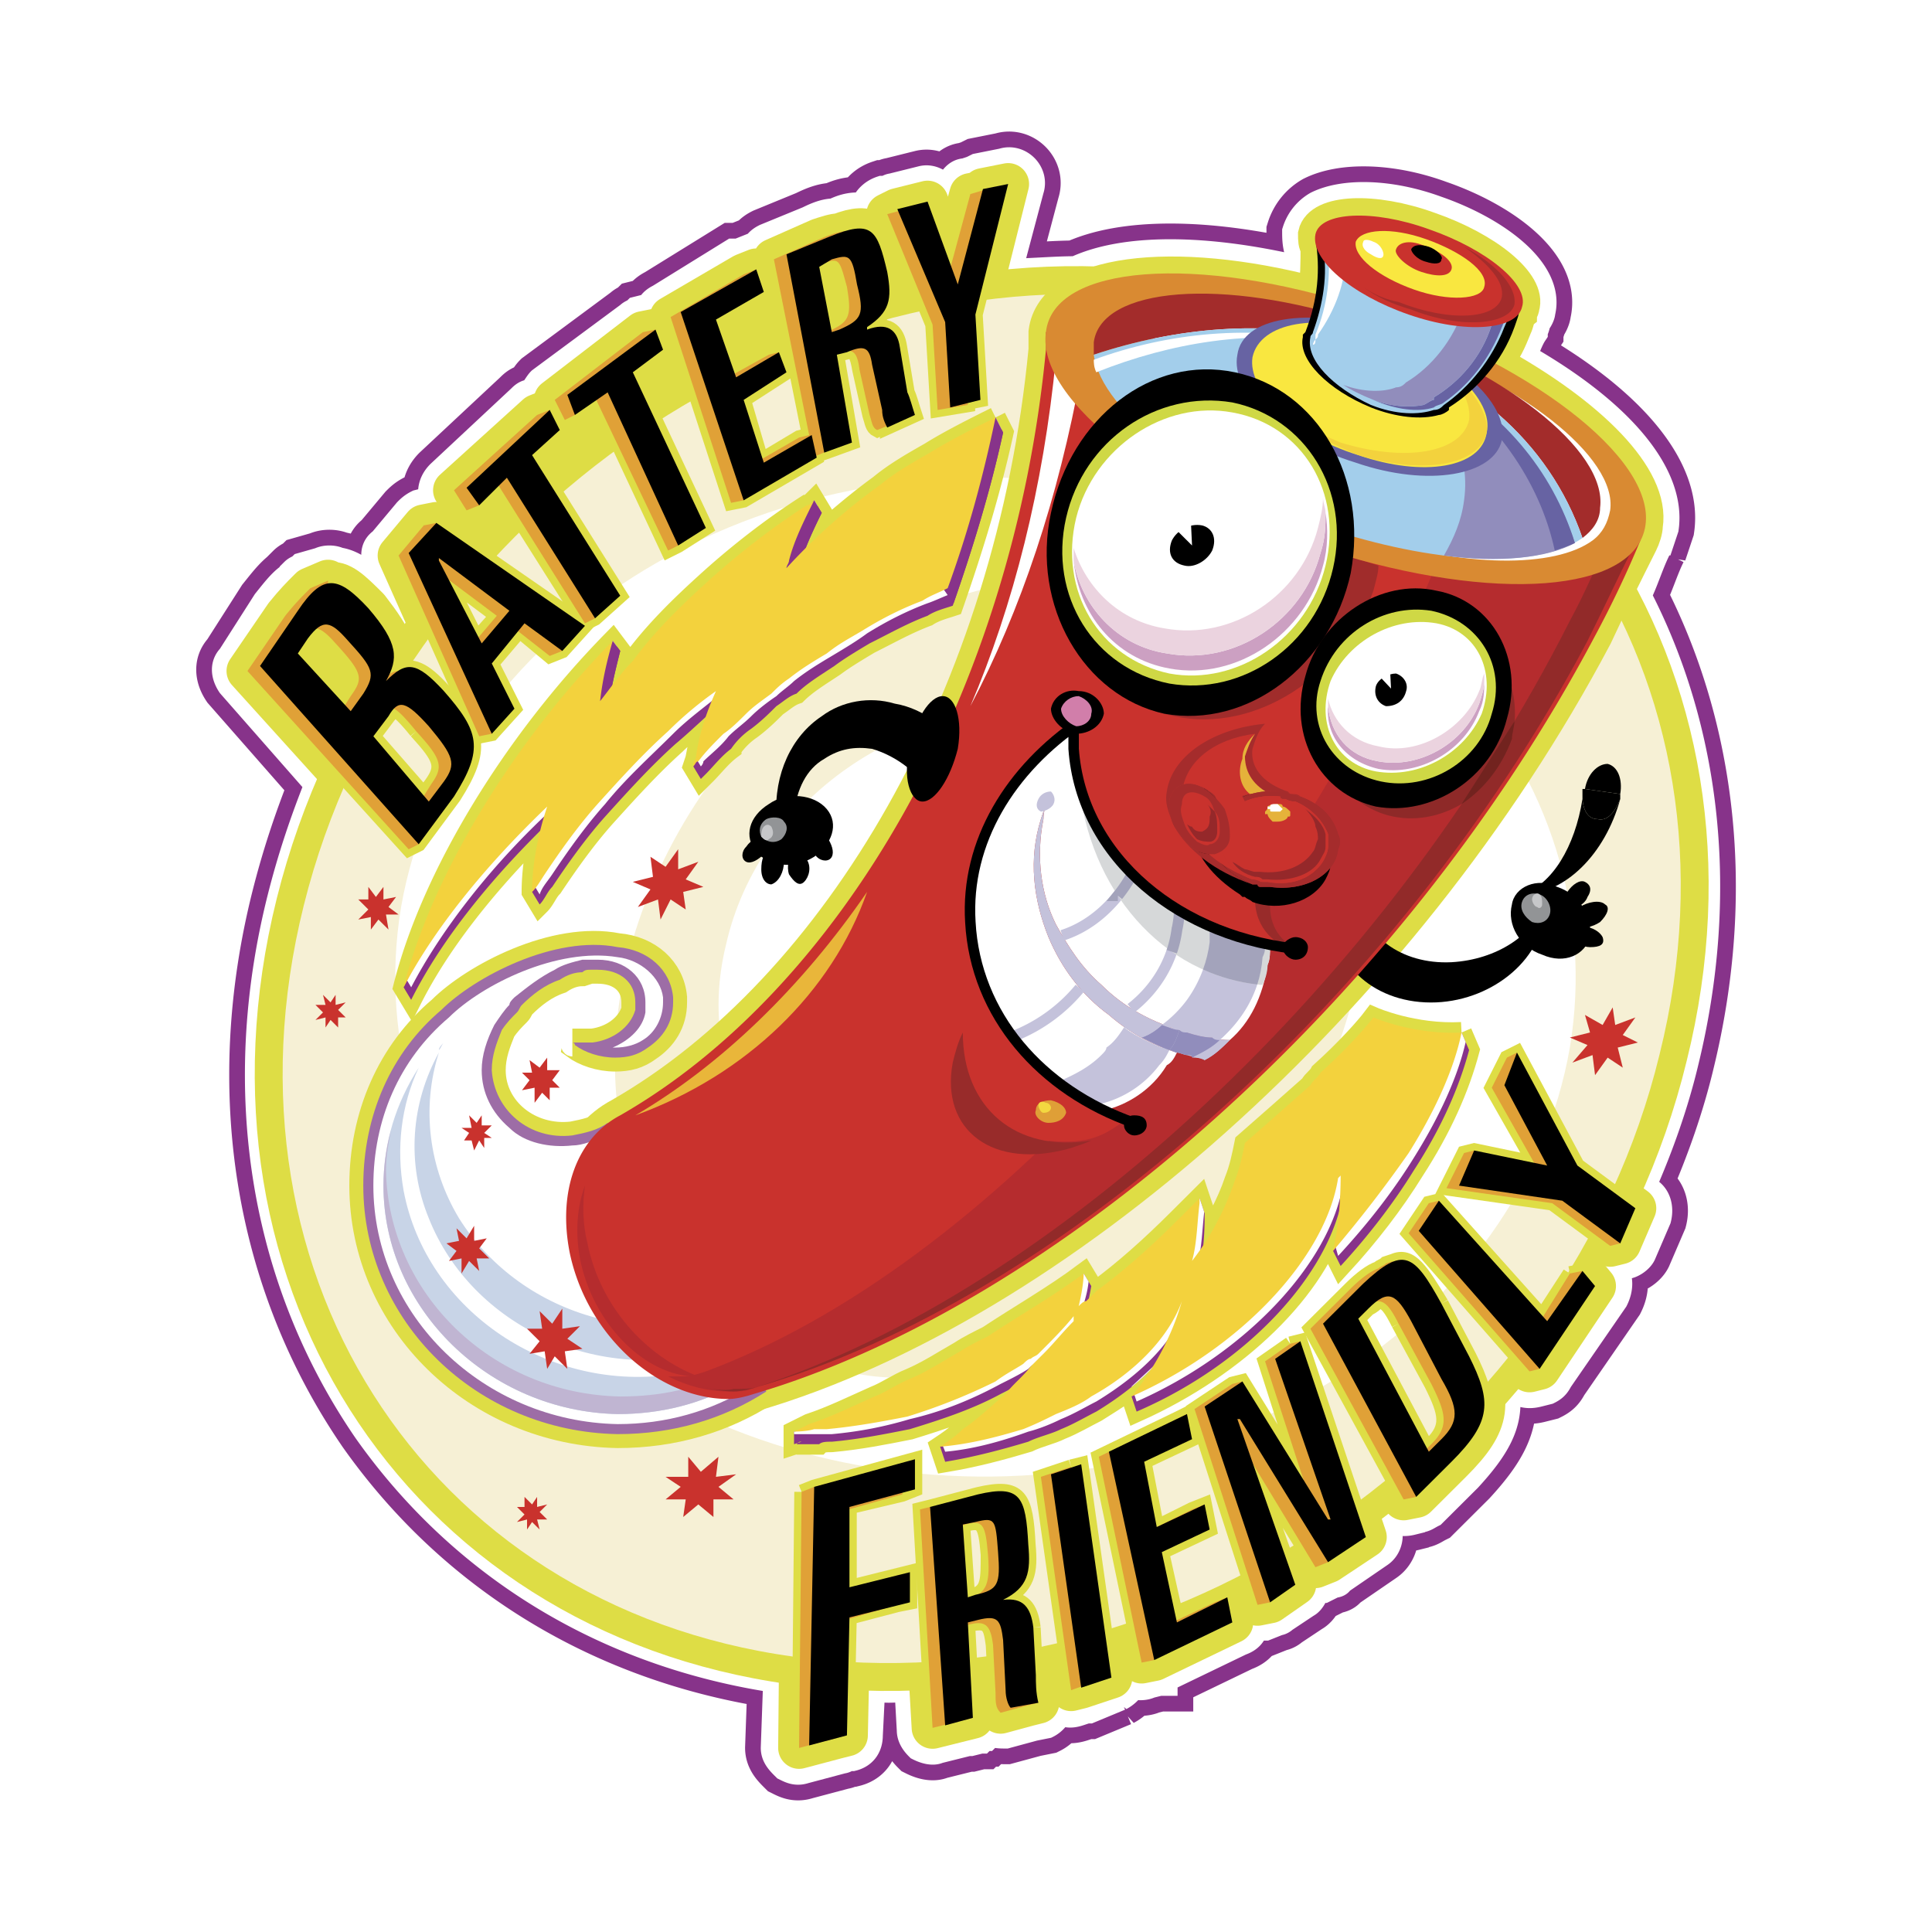 <svg xmlns="http://www.w3.org/2000/svg" width="2500" height="2500" viewBox="0 0 192.756 192.756"><path fill-rule="evenodd" clip-rule="evenodd" fill="#fff" d="M0 0h192.756v192.756H0V0z"/><path d="M163.16 59.434c.754-1.502 1.256-3.256 2.01-4.759v.25c.252-.751.504-1.502.754-2.254.754-5.26-4.523-11.521-14.324-17.031.502-.751.754-1.753 1.256-2.504 0-.251.252-.501.252-1.002.252-.25.502-.751.502-1.002 1.006-4.007-4.523-8.015-10.303-10.018-4.775-1.753-9.299-1.753-11.812-.501-1.256.751-1.758 1.753-2.01 2.504 0 .501 0 1.252.252 2.004v2.003c-9.551-2.254-17.594-2.254-22.367 0-2.262 0-4.775.25-7.037.25l2.262-8.516c.252-.751 0-1.502-.502-2.003-.504-.501-1.258-.751-2.012-.501l-2.512.501c-.252 0-.504.25-.504.25l-.753.25c-.754 0-1.257.751-1.508 1.502l-.251.751c-.503-1.001-1.508-1.753-2.513-1.502l-3.016.751s-.251 0-.503.25h-.503c-.753.25-1.256.751-1.508 1.252v.501c-1.256-.25-2.262 0-3.267.501-.753 0-1.508.25-2.513.751l-4.272 1.753c-.502.25-.754.5-1.005 1.001h-.502l-1.256.501h-.503l-7.288 4.508c-.502.25-.754.501-1.005 1.001h-.252l-1.005.251c-.251.25-.503.25-.754.501l-8.796 6.512c-.251.25-.503.751-.754 1.002l-.251.25c-.502 0-.754.251-1.005.501l-8.042 7.514c-.754.751-1.005 1.753-.502 2.755h-.754l-1.005.251c-.502.25-.754.5-1.005.751l-2.513 3.005c-.753.501-.753 1.252-.502 2.003l3.016 6.512c-.754-1.002-1.508-2.004-2.513-3.256-1.256-1.502-2.764-3.005-4.523-3.256-.503-.25-1.256-.25-1.759 0l-1.759.501c-.251.251-.503.251-.754.501v.251c-1.005.501-1.759 1.502-2.764 2.755l-3.519 5.51c-.754.751-.502 1.753 0 2.505l8.796 10.018c-1.508 3.756-2.764 7.513-3.77 11.521-4.775 19.035-1.759 37.818 8.544 52.845 9.55 13.525 23.875 22.291 40.964 24.795l-.251 7.014c0 .75.503 1.252 1.005 1.752.503.25 1.005.502 1.76.25l3.77-1.002s.251 0 .502-.25h.503c1.005-.25 1.508-1.002 1.508-2.004l.252-5.008c1.256.25 2.513.25 4.021 0l.251 4.508c0 .5.251 1.002.754 1.502.503.252 1.256.502 1.759.252l3.016-.752h.251l1.005-.25h-.25.25c.252 0 .252 0 .252-.252h.252l.25-.25.252-.25c.502.25 1.006.25 1.508.25l2.764-.75 1.258-.252c.502-.25 1.004-.752 1.256-1.502.754.5 1.256.5 2.01.25l.756-.25h.25l3.016-1.252a3.025 3.025 0 0 0 1.256-1.254c.504.252 1.258.252 1.76 0l1.006-.25h.252v-.25l7.789-3.756c.754-.252 1.258-.752 1.258-1.504h1.256l1.256-.5s.252 0 .504-.25l2.262-1.504c.502-.25.754-1.002 1.004-1.502h.756l1.004-.502c.252 0 .504 0 .504-.25l4.02-2.756c.754-.5 1.006-1.502.754-2.254l-.502-1.752c.252 0 .252-.252.502-.252.504 1.002 1.508 1.254 2.514 1.002l1.006-.25h-.252c.502 0 .754-.25 1.256-.5l3.52-3.506c2.764-3.006 4.021-5.26 3.77-8.016.252-.5.502-.752 1.006-1.002.502.502 1.256.752 2.262.502l1.004-.252c.504-.25.754-.5 1.006-1.002l5.529-8.014c.502-1.002.502-2.004 0-2.756l-.502-.25c.25 0 .502 0 .754-.25l1.004-.25c.502 0 1.258-.502 1.508-1.002l1.508-3.506c.252-1.002 0-2.004-.754-2.506l-.754-.752c1.76-4.006 3.268-8.264 4.273-12.521 4.008-16.523 2.25-32.803-4.787-46.327z" fill-rule="evenodd" clip-rule="evenodd" fill="#fff"/><path d="M163.16 59.434c.754-1.502 1.256-3.256 2.01-4.759v.25c.252-.751.504-1.502.754-2.254.754-5.26-4.523-11.521-14.324-17.031.502-.751.754-1.753 1.256-2.504 0-.251.252-.501.252-1.002.252-.25.502-.751.502-1.002 1.006-4.007-4.523-8.015-10.303-10.018-4.775-1.753-9.299-1.753-11.812-.501a4.44 4.44 0 0 0-2.01 2.504c0 .501 0 1.252.25 2.004v2.003c-9.549-2.254-17.592-2.254-22.365 0-2.262 0-4.775.25-7.037.25l2.262-8.516c.252-.751 0-1.503-.502-2.003-.504-.501-1.258-.751-2.012-.501l-2.512.501-.504.25-.753.25c-.754 0-1.257.752-1.508 1.503l-.251.751c-.503-1.001-1.508-1.753-2.513-1.502l-3.016.751s-.251 0-.503.25h-.503c-.753.25-1.256.751-1.508 1.252v.501c-1.256-.25-2.262 0-3.267.501-.753 0-1.508.25-2.513.751l-4.272 1.753c-.502.25-.754.5-1.005 1.001h-.502l-1.256.501h-.503l-7.288 4.508c-.502.25-.754.501-1.005 1.001h-.252l-1.005.251c-.251.25-.502.25-.754.501l-8.796 6.512c-.251.25-.503.751-.754 1.002l-.251.25c-.502 0-.754.251-1.005.501l-8.042 7.514c-.754.751-1.005 1.753-.502 2.755h-.754l-1.005.25c-.502.25-.754.501-1.005.751l-2.513 3.005c-.753.501-.753 1.252-.502 2.003l3.016 6.512c-.754-1.002-1.508-2.004-2.513-3.256-1.256-1.502-2.764-3.005-4.523-3.256-.503-.25-1.256-.25-1.759 0l-1.759.501c-.251.25-.503.25-.754.501v.251c-1.005.501-1.759 1.502-2.764 2.755l-3.519 5.51c-.754.751-.502 1.753 0 2.505l8.796 10.018c-1.508 3.756-2.764 7.513-3.77 11.521-4.775 19.035-1.759 37.818 8.544 52.845 9.55 13.525 23.875 22.291 40.964 24.795l-.251 7.012c0 .752.503 1.254 1.005 1.754.503.25 1.005.502 1.76.25l3.77-1.002s.251 0 .502-.25h.502c1.005-.25 1.508-1.002 1.508-2.004l.252-5.008c1.256.25 2.513.25 4.021 0l.251 4.508c0 .5.251 1.002.754 1.502.503.25 1.256.502 1.759.25l3.016-.75h.251l1.005-.25h-.25.25l.252-.252h.252l.25-.25.252-.25c.502.25 1.006.25 1.508.25l2.764-.75 1.258-.252c.502-.25 1.004-.752 1.256-1.502.754.5 1.256.5 2.01.25l.756-.25h.25l3.016-1.252a3.025 3.025 0 0 0 1.256-1.254c.504.252 1.258.252 1.76 0l1.006-.25h.252v-.25l7.789-3.756c.754-.252 1.258-.752 1.258-1.504h1.256l1.256-.5s.252 0 .504-.25l2.262-1.504c.502-.25.754-1.002 1.004-1.502h.756l1.004-.502s.504 0 .504-.25l4.02-2.756c.754-.5 1.006-1.502.754-2.254l-.502-1.752c.252 0 .252-.252.502-.252.504 1.002 1.508 1.254 2.514 1.002l1.006-.25h-.252c.502 0 .754-.25 1.256-.5l3.52-3.506c2.764-3.006 4.021-5.26 3.77-8.016.252-.5.502-.752 1.006-1.002.502.502 1.256.752 2.262.502l1.004-.252c.504-.25.754-.5 1.006-1.002l5.529-8.014c.502-1.002.502-2.004 0-2.756l-.502-.25.754-.25 1.004-.25c.502 0 1.258-.502 1.508-1.002l1.508-3.506c.252-1.002 0-2.004-.754-2.506l-.754-.752c1.76-4.006 3.268-8.264 4.273-12.521 4.009-16.523 2.251-32.803-4.786-46.327" fill="none" stroke="#87338a" stroke-width="6.261" stroke-miterlimit="2.613"/><path d="M163.16 59.434c.754-1.502 1.256-3.256 2.01-4.759v.25c.252-.751.504-1.502.754-2.254.754-5.26-4.523-11.521-14.324-17.031.502-.751.754-1.753 1.256-2.504 0-.251.252-.501.252-1.002.252-.25.502-.751.502-1.002 1.006-4.007-4.523-8.015-10.303-10.018-4.775-1.753-9.299-1.753-11.812-.501-1.256.751-1.758 1.753-2.01 2.504 0 .501 0 1.252.252 2.004v2.003c-9.551-2.254-17.594-2.254-22.367 0-2.262 0-4.775.25-7.037.25l2.262-8.516c.252-.751 0-1.502-.502-2.003-.504-.501-1.258-.751-2.012-.501l-2.512.501c-.252 0-.504.25-.504.25l-.753.25c-.754 0-1.257.751-1.508 1.502l-.251.751c-.503-1.001-1.508-1.753-2.513-1.502l-3.016.751s-.251 0-.503.25h-.503c-.753.25-1.256.751-1.508 1.252v.501c-1.256-.25-2.262 0-3.267.501-.753 0-1.508.25-2.513.751l-4.272 1.753c-.502.25-.754.5-1.005 1.001h-.502l-1.256.501h-.503l-7.288 4.508c-.502.25-.754.501-1.005 1.001h-.252l-1.005.251c-.251.25-.503.25-.754.501l-8.796 6.512c-.251.25-.503.751-.754 1.002l-.251.25c-.502 0-.754.251-1.005.501l-8.042 7.514c-.754.751-1.005 1.753-.502 2.755h-.754l-1.005.251c-.502.25-.754.5-1.005.751l-2.513 3.005c-.753.501-.753 1.252-.502 2.003l3.016 6.512c-.754-1.002-1.508-2.004-2.513-3.256-1.256-1.502-2.764-3.005-4.523-3.256-.503-.25-1.256-.25-1.759 0l-1.759.501c-.251.251-.503.251-.754.501v.251c-1.005.501-1.759 1.502-2.764 2.755l-3.519 5.51c-.754.751-.502 1.753 0 2.505l8.796 10.018c-1.508 3.756-2.764 7.513-3.77 11.521-4.775 19.035-1.759 37.818 8.544 52.845 9.55 13.525 23.875 22.291 40.964 24.795l-.251 7.014c0 .75.503 1.252 1.005 1.752.503.25 1.005.502 1.76.25l3.77-1.002s.251 0 .502-.25h.503c1.005-.25 1.508-1.002 1.508-2.004l.252-5.008c1.256.25 2.513.25 4.021 0l.251 4.508c0 .5.251 1.002.754 1.502.503.252 1.256.502 1.759.252l3.016-.752h.251l1.005-.25h-.25.25c.252 0 .252 0 .252-.252h.252l.25-.25.252-.25c.502.25 1.006.25 1.508.25l2.764-.75 1.258-.252c.502-.25 1.004-.752 1.256-1.502.754.5 1.256.5 2.01.25l.756-.25h.25l3.016-1.252a3.025 3.025 0 0 0 1.256-1.254c.504.252 1.258.252 1.76 0l1.006-.25h.252v-.25l7.789-3.756c.754-.252 1.258-.752 1.258-1.504h1.256l1.256-.5s.252 0 .504-.25l2.262-1.504c.502-.25.754-1.002 1.004-1.502h.756l1.004-.502c.252 0 .504 0 .504-.25l4.02-2.756c.754-.5 1.006-1.502.754-2.254l-.502-1.752c.252 0 .252-.252.502-.252.504 1.002 1.508 1.254 2.514 1.002l1.006-.25h-.252c.502 0 .754-.25 1.256-.5l3.52-3.506c2.764-3.006 4.021-5.26 3.77-8.016.252-.5.502-.752 1.006-1.002.502.502 1.256.752 2.262.502l1.004-.252c.504-.25.754-.5 1.006-1.002l5.529-8.014c.502-1.002.502-2.004 0-2.756l-.502-.25c.25 0 .502 0 .754-.25l1.004-.25c.502 0 1.258-.502 1.508-1.002l1.508-3.506c.252-1.002 0-2.004-.754-2.506l-.754-.752c1.76-4.006 3.268-8.264 4.273-12.521 4.008-16.523 2.25-32.803-4.787-46.327z" fill-rule="evenodd" clip-rule="evenodd" fill="#fff"/><path d="M163.16 59.434c.754-1.502 1.256-3.256 2.01-4.759v.25c.252-.751.504-1.502.754-2.254.754-5.26-4.523-11.521-14.324-17.031.502-.751.754-1.753 1.256-2.504 0-.251.252-.501.252-1.002.252-.25.502-.751.502-1.002 1.006-4.007-4.523-8.015-10.303-10.018-4.775-1.753-9.299-1.753-11.812-.5a4.436 4.436 0 0 0-2.01 2.504c0 .501 0 1.252.25 2.004v2.004c-9.549-2.255-17.592-2.255-22.365 0-2.262 0-4.775.25-7.037.25l2.262-8.516c.252-.751 0-1.502-.502-2.003-.504-.501-1.258-.751-2.012-.501l-2.512.501-.504.25-.753.25c-.754 0-1.257.751-1.508 1.502l-.251.751c-.503-1.001-1.508-1.753-2.513-1.502l-3.016.751s-.251 0-.503.251h-.503c-.753.25-1.256.751-1.508 1.252v.501c-1.256-.25-2.262 0-3.267.501-.753 0-1.508.25-2.513.751l-4.272 1.753c-.502.25-.754.5-1.005 1.001h-.502l-1.256.501h-.503l-7.288 4.508c-.502.25-.754.501-1.005 1.001h-.252l-1.005.251c-.251.25-.502.25-.754.501l-8.796 6.512c-.251.25-.503.751-.754 1.002l-.251.25c-.502 0-.754.251-1.005.501L44.04 47.41c-.754.751-1.005 1.753-.502 2.755h-.754l-1.005.251c-.502.25-.754.5-1.005.751l-2.513 3.005c-.753.501-.753 1.252-.502 2.003l3.016 6.512c-.754-1.002-1.508-2.004-2.513-3.256-1.256-1.502-2.764-3.005-4.523-3.256-.503-.25-1.256-.25-1.759 0l-1.759.501c-.251.251-.503.251-.754.501v.251c-1.005.501-1.759 1.502-2.764 2.755l-3.519 5.51c-.754.751-.502 1.753 0 2.505l8.796 10.018c-1.508 3.756-2.764 7.513-3.77 11.521-4.775 19.035-1.759 37.818 8.544 52.845 9.55 13.525 23.875 22.291 40.964 24.795l-.251 7.014c0 .75.503 1.252 1.005 1.752.503.25 1.005.502 1.76.25l3.77-1.002s.251 0 .502-.25h.502c1.005-.25 1.508-1.002 1.508-2.004l.252-5.008c1.256.25 2.513.25 4.021 0l.251 4.508c0 .5.251 1.002.754 1.502.503.252 1.256.502 1.759.252l3.016-.752h.251l1.005-.25h-.25.25l.252-.252h.252l.25-.25.252-.25c.502.25 1.006.25 1.508.25l2.764-.75 1.258-.252c.502-.25 1.004-.752 1.256-1.502.754.5 1.256.5 2.01.25l.756-.25h.25l3.016-1.252a3.025 3.025 0 0 0 1.256-1.254c.504.252 1.258.252 1.76 0l1.006-.25h.252v-.25l7.789-3.756c.754-.252 1.258-.752 1.258-1.504h1.256l1.256-.5s.252 0 .504-.25l2.262-1.504c.502-.25.754-1.002 1.004-1.502h.756l1.004-.502s.504 0 .504-.25l4.02-2.756c.754-.5 1.006-1.502.754-2.254l-.502-1.752c.252 0 .252-.252.502-.252.504 1.002 1.508 1.254 2.514 1.002l1.006-.25h-.252c.502 0 .754-.25 1.256-.5l3.52-3.506c2.764-3.006 4.021-5.26 3.77-8.016.252-.5.502-.752 1.006-1.002.502.502 1.256.752 2.262.502l1.004-.252c.504-.25.754-.5 1.006-1.002l5.529-8.014c.502-1.002.502-2.004 0-2.756l-.502-.25.754-.25 1.004-.25c.502 0 1.258-.502 1.508-1.002l1.508-3.506c.252-1.002 0-2.004-.754-2.506l-.754-.752c1.76-4.006 3.268-8.264 4.273-12.521 4.009-16.526 2.251-32.806-4.786-46.33" fill="none" stroke="#fff" stroke-width="3.13" stroke-miterlimit="2.613"/><path fill-rule="evenodd" clip-rule="evenodd" fill="#dedd45" d="M45.797 49.917l-1.508 4.006 2.262 6.763 9.55-8.766-10.304-2.003z"/><path fill-rule="evenodd" clip-rule="evenodd" fill="#dedd45" d="M44.038 53.673l8.042-8.766 9.047-6.762 10.052-5.51 9.299-4.759 1.508 5.26-3.519 9.267-15.078 6.011-19.351 5.259z"/><path d="M42.279 52.421l-2.514 3.005 8.042 18.033 1.256-.25 2.262-2.505-2.262-4.508 2.765-3.256 3.016 2.504 1.257-.5 2.261-2.505L43.535 52.17l-1.256.251zm7.287 9.016l-2.01 2.254-3.016-6.011 5.026 3.757z" fill-rule="evenodd" clip-rule="evenodd"/><path d="M42.279 52.421l-2.514 3.005 8.042 18.033 1.256-.25 2.262-2.505-2.262-4.508 2.765-3.256 3.016 2.504 1.257-.5 2.261-2.505L43.535 52.17l-1.256.251m7.287 9.016l-2.01 2.254-3.016-6.011 5.026 3.757" fill="none" stroke="#dedd45" stroke-width="4.174" stroke-linecap="round" stroke-linejoin="round" stroke-miterlimit="2.613"/><path fill-rule="evenodd" clip-rule="evenodd" d="M93.043 32.384l.503 8.516 3.016-.501v-.25l1.256-.251-.502-8.515 3.268-13.024-2.514.501v.25l-1.257.251-2.01 7.264-2.262-6.513-3.016.752-1.005.501 4.523 11.019z"/><path fill="none" stroke="#dedd45" stroke-width="4.174" stroke-linecap="round" stroke-linejoin="round" stroke-miterlimit="2.613" d="M93.043 32.384l.503 8.516 3.016-.501v-.25l1.256-.251-.502-8.515 3.268-13.024-2.514.501v.25l-1.257.251-2.01 7.264-2.262-6.513-3.016.752-1.005.501 4.523 11.019"/><path fill-rule="evenodd" clip-rule="evenodd" d="M122.447 159.365l-1.256.5-3.769 1.754-1.508-6.764 4.774-2.253-.502-2.504-1.256.5-3.52 1.754-1.256-6.512 4.776-2.254-.504-2.504-1.004.5-7.791 3.758 4.271 20.537 1.258-.252 7.789-3.756-.502-2.504z"/><path fill="none" stroke="#dedd45" stroke-width="4.174" stroke-linecap="round" stroke-linejoin="round" stroke-miterlimit="2.613" d="M122.447 159.365l-1.256.5-3.769 1.754-1.508-6.764 4.774-2.253-.502-2.504-1.256.5-3.52 1.754-1.256-6.512 4.776-2.254-.504-2.504-1.004.5-7.791 3.758 4.271 20.537 1.258-.252 7.789-3.756-.502-2.504"/><path fill-rule="evenodd" clip-rule="evenodd" d="M128.73 134.068l-2.513 1.754 3.769 11.772-6.031-9.768-1.006.25-3.769 2.504 6.283 19.535 1.256-.25 2.513-1.754-4.271-12.021 6.281 10.269 1.258-.502 3.77-2.503-6.534-19.536-1.006.25z"/><path fill="none" stroke="#dedd45" stroke-width="4.174" stroke-linecap="round" stroke-linejoin="round" stroke-miterlimit="2.613" d="M128.73 134.068l-2.513 1.754 3.769 11.772-6.031-9.768-1.006.25-3.769 2.504 6.283 19.535 1.256-.25 2.513-1.754-4.271-12.021 6.281 10.269 1.258-.502 3.77-2.503-6.536-19.536-1.004.25"/><path fill-rule="evenodd" clip-rule="evenodd" d="M156.625 127.057l-2.764 4.257-10.302-11.521-1.006.25-2.012 3.006 12.064 13.775 1.004-.252 5.53-8.263-1.256-1.504-1.258.252z"/><path fill="none" stroke="#dedd45" stroke-width="4.174" stroke-linecap="round" stroke-linejoin="round" stroke-miterlimit="2.613" d="M156.625 127.057l-2.764 4.257-10.302-11.521-1.006.25-2.012 3.006 12.064 13.775 1.004-.252 5.53-8.263-1.256-1.504-1.258.252"/><path fill-rule="evenodd" clip-rule="evenodd" d="M79.975 148.846l-.251 25.547 3.77-1.002 1.005-.252.251-11.77 4.775-1.254 1.257-.25v-3.006l-6.032 1.504v-8.015l5.278-1.252 1.257-.5v-3.006l-10.053 2.754-1.257.502z"/><path fill="none" stroke="#dedd45" stroke-width="4.174" stroke-linecap="round" stroke-linejoin="round" stroke-miterlimit="2.613" d="M79.975 148.846l-.251 25.545 3.77-1 1.005-.252.251-11.77 4.775-1.254 1.257-.25v-3.006l-6.032 1.504v-8.015l5.278-1.252 1.257-.5v-3.006l-10.053 2.754-1.257.502"/><path d="M103.096 162.371c-.25-2.004-1.004-3.006-3.016-2.756 2.514-1.252 2.766-2.756 2.514-5.51-.252-4.76-.754-6.012-5.025-5.01l-4.776 1.252-1.005.25 1.256 21.791 3.016-.752 1.005-.25-.502-9.268c2.01-.5 2.262 0 2.514 2.004l.25 4.758c0 1.002 0 1.504.504 2.004l2.764-.75 1.006-.252c-.252-1.002-.252-2.004-.252-2.754l-.253-4.757zm-5.78-3.258l-.754.252-.503-7.264h.252c1.759-.502 2.011 0 2.261 3.006 0 2.504 0 3.506-1.256 4.006z" fill-rule="evenodd" clip-rule="evenodd"/><path d="M103.096 162.369c-.25-2.002-1.004-3.004-3.016-2.754 2.514-1.252 2.766-2.756 2.514-5.51-.252-4.76-.754-6.012-5.025-5.01l-4.776 1.252-1.005.25 1.256 21.791 3.016-.752 1.005-.25-.502-9.268c2.01-.5 2.262 0 2.514 2.004l.25 4.758c0 1.002 0 1.504.504 2.004l2.764-.75 1.006-.252c-.252-1.002-.252-2.004-.252-2.754l-.253-4.759m-5.78-3.256l-.754.252-.502-7.264h.251c1.759-.502 2.011 0 2.261 3.006 0 2.504 0 3.506-1.256 4.006" fill="none" stroke="#dedd45" stroke-width="4.174" stroke-linecap="round" stroke-linejoin="round" stroke-miterlimit="2.613"/><path fill-rule="evenodd" clip-rule="evenodd" d="M106.865 146.342l-3.015 1.002 3.015 21.287 1.006-.25 3.016-1.002-3.016-21.289-1.006.252z"/><path fill="none" stroke="#dedd45" stroke-width="4.174" stroke-linecap="round" stroke-linejoin="round" stroke-miterlimit="2.613" d="M106.865 146.342l-3.015 1.002 3.015 21.287 1.006-.25 3.016-1.002-3.016-21.289-1.006.252"/><path d="M143.809 130.062c-2.01-3.258-3.016-5.01-4.775-4.258l-.754.25c-.25.25-.502.25-.754.5-.754.25-1.758 1.002-2.764 2.004l-4.021 4.008 9.299 17.029 1.256-.25 3.52-3.506c4.02-4.008 4.02-6.012 1.758-10.52l-2.765-5.257zm-4.272 2.002l3.266 6.012c1.51 3.006 1.76 4.258 0 6.01l-.502.252-6.785-12.773 1.006-1.002c.502-.25.754-.5 1.004-.752.753 0 1.257.751 2.011 2.253z" fill-rule="evenodd" clip-rule="evenodd"/><path d="M143.809 130.062c-2.01-3.258-3.016-5.01-4.775-4.258l-.754.25c-.25.25-.502.25-.754.5-.754.25-1.758 1.002-2.764 2.004l-4.021 4.008 9.299 17.029 1.256-.25 3.52-3.506c4.02-4.008 4.02-6.012 1.758-10.52l-2.765-5.257m-4.272 2.002l3.266 6.012c1.51 3.006 1.76 4.258 0 6.01l-.502.252-6.785-12.773 1.006-1.002c.502-.25.754-.5 1.004-.752.753 0 1.257.751 2.011 2.253" fill="none" stroke="#dedd45" stroke-width="4.174" stroke-linecap="round" stroke-linejoin="round" stroke-miterlimit="2.613"/><path fill-rule="evenodd" clip-rule="evenodd" d="M157.379 116.287l-6.031-11.271-1.004.502-1.51 3.003 4.273 7.516-6.031-1.254-1.006.252-1.758 3.506 10.555 1.502 5.779 4.258 1.006-.25 1.508-3.506-5.781-4.258z"/><path fill="none" stroke="#dedd45" stroke-width="4.174" stroke-linecap="round" stroke-linejoin="round" stroke-miterlimit="2.613" d="M157.379 116.287l-6.031-11.271-1.004.502-1.51 3.003 4.273 7.514-6.031-1.252-1.006.252-1.758 3.506 10.555 1.502 5.779 4.258 1.006-.25 1.508-3.506-5.781-4.258"/><path d="M39.765 66.947c-.251 0-.502 0-.753.25.753-2.003.251-3.255-2.262-6.512-1.759-1.753-2.764-2.754-4.021-2.504v-.25l-1.76.751-.251.25c-.502.501-1.257 1.252-2.262 2.504l-3.769 5.51L40.77 84.729l1.005-.501 3.519-4.759c3.016-4.758 2.513-6.511-1.005-10.519-2.01-2.253-3.267-2.754-4.524-2.003zm-10.052-1.753l1.005-1.503 1.005-1.001c.503.25 1.006.751 1.76 1.502 2.765 3.005 2.765 3.507 1.508 5.26l-.503 1.002-4.775-5.26zm11.812 7.764c2.513 2.754 2.764 3.506 1.508 5.259l-.754 1.001-5.026-5.76 1.508-2.003c.251-.251.251-.501.502-.752.502.252 1.256 1.003 2.262 2.255z" fill-rule="evenodd" clip-rule="evenodd"/><path d="M39.765 66.947c-.251 0-.502 0-.753.25.753-2.003.251-3.255-2.262-6.512-1.759-1.753-2.764-2.754-4.021-2.504v-.25l-1.76.751-.251.25c-.502.501-1.257 1.252-2.262 2.504l-3.769 5.51L40.77 84.729l1.005-.501 3.519-4.759c3.016-4.758 2.513-6.511-1.005-10.519-2.01-2.253-3.267-2.754-4.524-2.003m-10.052-1.753l1.005-1.503 1.005-1.001c.503.25 1.006.751 1.76 1.502 2.765 3.005 2.765 3.507 1.508 5.26l-.503 1.002-4.775-5.26m11.812 7.764c2.513 2.754 2.764 3.506 1.508 5.259l-.754 1.002-5.026-5.76 1.508-2.003c.251-.251.251-.501.502-.752.502.251 1.256 1.002 2.262 2.254" fill="none" stroke="#dedd45" stroke-width="4.174" stroke-linecap="round" stroke-linejoin="round" stroke-miterlimit="2.613"/><path fill-rule="evenodd" clip-rule="evenodd" d="M55.849 42.904L54.844 40.9l-1.257.501-8.293 7.514 1.257 2.003 1.257-.501 2.01-1.753 8.544 13.524 1.006-.5 2.513-2.254-8.796-14.026 2.764-2.504z"/><path fill="none" stroke="#dedd45" stroke-width="4.174" stroke-linecap="round" stroke-linejoin="round" stroke-miterlimit="2.613" d="M55.849 42.904L54.844 40.9l-1.257.501-8.293 7.514 1.257 2.003 1.257-.501 2.01-1.753 8.544 13.524 1.006-.5 2.513-2.254-8.796-14.026 2.764-2.504"/><path fill-rule="evenodd" clip-rule="evenodd" d="M66.153 34.889l-.754-2.004-1.256.251-8.796 6.762 1.005 2.004 1.005-.501 2.262-1.503 7.037 15.027 1.005-.501 2.764-1.753-7.288-15.528 3.016-2.254z"/><path fill="none" stroke="#dedd45" stroke-width="4.174" stroke-linecap="round" stroke-linejoin="round" stroke-miterlimit="2.613" d="M66.153 34.889l-.754-2.004-1.256.251-8.796 6.762 1.005 2.004 1.005-.501 2.262-1.503 7.037 15.027 1.005-.501 2.764-1.753-7.287-15.528 3.015-2.254"/><path d="M81.483 45.659v-.25l.754-.25 2.764-1.002-1.508-8.766 1.005-.25c.754-.25 1.006.25 1.257 1.753l1.006 4.508c.251.751.251 1.252.754 1.503l1.005-.501v.25l2.765-1.252c-.251-.751-.503-1.753-.754-2.254l-.753-4.508c-.251-1.753-1.257-2.504-3.268-1.753v-.25c2.262-1.503 2.514-2.755 2.011-5.51-.754-4.007-1.508-5.009-4.775-3.757-.503 0-1.256.25-2.011.501l-4.523 2.003 3.519 17.532-1.005.25-3.77 2.254-1.759-6.011 4.272-2.755-.754-2.003-1.005.25-3.519 2.003-1.759-5.51 4.774-2.755-.754-2.254-1.256.501-7.288 4.258 6.031 18.533 1.257-.25 7.287-4.258zm3.016-17.031c.503 3.005.252 3.506-1.507 4.257l-1.257-6.261 1.257-.752c.753.001 1.005.753 1.507 2.756z" fill-rule="evenodd" clip-rule="evenodd"/><path d="M81.483 45.659v-.251l.754-.25 2.764-1.002-1.508-8.766 1.005-.25c.754-.25 1.005.25 1.256 1.753l1.006 4.508c.251.751.251 1.252.754 1.503l1.005-.501v.25l2.765-1.252c-.251-.751-.503-1.753-.754-2.254l-.753-4.508c-.251-1.753-1.257-2.504-3.268-1.753v-.25c2.262-1.503 2.514-2.755 2.011-5.51-.754-4.007-1.508-5.009-4.775-3.757-.503 0-1.256.25-2.011.5l-4.523 2.004 3.519 17.532-1.005.25-3.77 2.254-1.759-6.011 4.272-2.755-.754-2.003-1.005.25-3.519 2.004-1.759-5.51 4.774-2.755-.754-2.254-1.256.501-7.289 4.258 6.032 18.533 1.257-.25 7.288-4.258m3.016-17.032c.502 3.006.251 3.507-1.508 4.258l-1.257-6.261 1.257-.752c.754.001 1.006.753 1.508 2.755" fill="none" stroke="#dedd45" stroke-width="4.174" stroke-linecap="round" stroke-linejoin="round" stroke-miterlimit="2.613"/><path d="M80.729 166.879c38.2 4.256 76.901-23.043 86.2-61.361 9.549-38.32-13.57-72.882-51.77-77.14-37.948-4.258-76.65 23.291-86.2 61.611-9.55 38.32 13.571 72.632 51.77 76.89z" fill-rule="evenodd" clip-rule="evenodd" fill="#f6f0d5"/><path d="M80.729 166.879c38.2 4.256 76.901-23.043 86.2-61.361 9.549-38.32-13.57-72.882-51.77-77.14-37.948-4.258-76.65 23.291-86.2 61.611-9.55 38.32 13.571 72.632 51.77 76.89" fill="none" stroke="#dedd45" stroke-width="2.783" stroke-miterlimit="2.613"/><path d="M90.028 146.842c32.167 3.756 61.824-15.027 66.597-42.326 4.525-27.3-17.842-52.595-50.01-56.353C74.698 44.156 44.792 63.19 40.017 90.49c-4.524 27.299 17.843 52.594 50.011 56.352z" fill-rule="evenodd" clip-rule="evenodd" fill="#fff"/><path d="M42.279 52.421l-2.514 3.005 8.042 18.033 1.256-.25 2.262-2.505-2.262-4.508 2.765-3.256 3.016 2.504 1.257-.5 2.261-2.505L43.535 52.17l-1.256.251zm7.287 9.016l-2.01 2.254-3.016-6.011 5.026 3.757z" fill-rule="evenodd" clip-rule="evenodd"/><path d="M42.279 52.421l-2.514 3.005 8.042 18.033 1.256-.25 2.262-2.505-2.262-4.508 2.765-3.256 3.016 2.504 1.257-.5 2.261-2.505L43.535 52.17l-1.256.251m7.287 9.016l-2.01 2.254-3.016-6.011 5.026 3.757" fill="none" stroke="#dedd45" stroke-width="1.457" stroke-miterlimit="2.613"/><path d="M39.765 66.947c-.251 0-.502 0-.753.25.753-2.003.251-3.255-2.262-6.512-1.759-1.753-2.764-2.754-4.021-2.504v-.25l-1.76.751-.251.25c-.502.501-1.257 1.252-2.262 2.504l-3.769 5.51L40.77 84.729l1.005-.501 3.519-4.759c3.016-4.758 2.513-6.511-1.005-10.519-2.01-2.253-3.267-2.754-4.524-2.003zm-10.052-1.753l1.005-1.503 1.005-1.001c.503.25 1.006.751 1.76 1.502 2.765 3.005 2.765 3.507 1.508 5.26l-.503 1.002-4.775-5.26zm11.812 7.764c2.513 2.754 2.764 3.506 1.508 5.259l-.754 1.001-5.026-5.76 1.508-2.003c.251-.251.251-.501.502-.752.502.252 1.256 1.003 2.262 2.255z" fill-rule="evenodd" clip-rule="evenodd"/><path d="M39.765 66.947c-.251 0-.502 0-.753.25.753-2.003.251-3.255-2.262-6.512-1.759-1.753-2.764-2.754-4.021-2.504v-.25l-1.76.751-.251.25c-.502.501-1.257 1.252-2.262 2.504l-3.77 5.51L40.77 84.728l1.005-.501 3.519-4.759c3.016-4.758 2.513-6.511-1.005-10.519-2.01-2.252-3.267-2.753-4.524-2.002m-10.052-1.753l1.005-1.502 1.005-1.002c.503.25 1.006.751 1.76 1.502 2.764 3.005 2.764 3.507 1.508 5.26l-.503 1.002-4.775-5.26m11.812 7.764c2.513 2.754 2.764 3.506 1.508 5.259l-.754 1.001-5.027-5.76 1.508-2.003c.251-.251.251-.501.502-.752.503.252 1.257 1.003 2.263 2.255" fill="none" stroke="#dedd45" stroke-width="1.457" stroke-miterlimit="2.613"/><path fill-rule="evenodd" clip-rule="evenodd" d="M55.849 42.904L54.844 40.9l-1.257.501-8.293 7.514 1.257 2.003 1.257-.501 2.01-1.753 8.544 13.524 1.006-.5 2.513-2.254-8.796-14.026 2.764-2.504z"/><path fill="none" stroke="#dedd45" stroke-width="1.457" stroke-miterlimit="2.613" d="M55.849 42.904L54.844 40.9l-1.257.501-8.293 7.514 1.257 2.003 1.257-.501 2.01-1.753 8.544 13.524 1.006-.5 2.513-2.254-8.796-14.026 2.764-2.504"/><path fill-rule="evenodd" clip-rule="evenodd" d="M66.153 34.889l-.754-2.004-1.256.251-8.796 6.762 1.005 2.004 1.005-.501 2.262-1.503 7.037 15.027 1.005-.501 2.764-1.753-7.288-15.528 3.016-2.254z"/><path fill="none" stroke="#dedd45" stroke-width="1.457" stroke-miterlimit="2.613" d="M66.153 34.889l-.754-2.004-1.256.251-8.796 6.762 1.005 2.004 1.005-.501 2.262-1.503 7.037 15.027 1.005-.501 2.764-1.753-7.288-15.528 3.016-2.254"/><path d="M89.777 34.639c-.251-1.753-1.257-2.504-3.268-1.753v-.25c2.262-1.503 2.514-2.755 2.011-5.51-.754-4.007-1.508-5.009-4.775-3.757-.503 0-1.256.25-2.011.501l-4.523 2.003 3.519 17.532-1.005.25-3.77 2.254-1.759-6.011 4.272-2.755-.754-2.003-1.005.25-3.519 2.003-1.759-5.51 4.774-2.755-.754-2.254-1.256.501-7.288 4.258 6.031 18.533 1.257-.25 7.288-4.258v-.25l.754-.25 2.764-1.002-1.508-8.766 1.005-.25c.754-.25 1.006.25 1.257 1.753l1.006 4.508c.251.751.251 1.252.754 1.503l1.005-.501v.25l2.765-1.252c-.251-.751-.503-1.753-.754-2.254l-.754-4.508zm-5.278-6.011c.503 3.005.252 3.506-1.507 4.257l-1.257-6.261 1.257-.752c.753.001 1.005.753 1.507 2.756z" fill-rule="evenodd" clip-rule="evenodd"/><path d="M89.777 34.639c-.252-1.753-1.257-2.504-3.268-1.753v-.25c2.262-1.503 2.514-2.755 2.011-5.51-.754-4.008-1.508-5.009-4.775-3.757-.503 0-1.256.25-2.011.501l-4.523 2.003 3.519 17.532-1.005.25-3.77 2.253-1.759-6.011 4.272-2.755-.754-2.003-1.005.25-3.519 2.003-1.759-5.51 4.774-2.755-.754-2.254-1.256.501-7.289 4.258 6.032 18.533 1.257-.25 7.288-4.258v-.25l.754-.25 2.764-1.002-1.508-8.766 1.005-.25c.754-.25 1.006.25 1.257 1.753L86.76 41.4c.251.751.251 1.252.754 1.503l1.005-.501v.25l2.765-1.252c-.251-.751-.503-1.753-.754-2.254l-.753-4.507m-5.278-6.011c.503 3.005.252 3.506-1.507 4.257l-1.257-6.261 1.257-.752c.753.001 1.004.753 1.507 2.756" fill="none" stroke="#dedd45" stroke-width="1.457" stroke-miterlimit="2.613"/><path fill-rule="evenodd" clip-rule="evenodd" d="M97.316 31.383l3.268-13.024-2.514.501v.25l-1.257.251-2.01 7.264-2.262-6.513-3.016.752-1.005.501 4.523 11.019.503 8.516 3.016-.501v-.25l1.256-.251-.502-8.515z"/><path fill="none" stroke="#dedd45" stroke-width="1.457" stroke-miterlimit="2.613" d="M97.316 31.383l3.266-13.024-2.512.501v.251l-1.257.25-2.01 7.264-2.262-6.513-3.016.752-1.005.501 4.523 11.019.503 8.516 3.016-.501v-.25l1.256-.251-.502-8.515"/><path d="M87.264 137.324c19.602 2.004 40.713-14.025 47.246-36.064 6.283-21.79-4.523-41.325-24.125-43.329-19.603-2.255-40.713 13.774-47.248 35.814-6.283 21.79 4.524 41.325 24.127 43.579z" fill-rule="evenodd" clip-rule="evenodd" fill="#f6f0d5"/><path fill-rule="evenodd" clip-rule="evenodd" d="M121.191 159.865l-3.769 1.754-1.508-6.764 4.774-2.253-.502-2.504-1.256.5-3.52 1.754-1.256-6.512 4.776-2.254-.504-2.504-1.004.5-7.791 3.758 4.271 20.537 1.258-.252 7.789-3.756-.502-2.504-1.256.5z"/><path fill="none" stroke="#dedd45" stroke-width="1.457" stroke-miterlimit="2.613" d="M121.191 159.865l-3.769 1.754-1.508-6.764 4.774-2.253-.502-2.504-1.256.5-3.52 1.754-1.256-6.512 4.776-2.254-.504-2.504-1.004.5-7.791 3.758 4.271 20.537 1.258-.252 7.789-3.756-.502-2.504-1.256.5"/><path fill-rule="evenodd" clip-rule="evenodd" d="M128.73 134.068l-2.513 1.754 3.769 11.772-6.031-9.768-1.006.25-3.769 2.504 6.283 19.535 1.256-.25 2.513-1.754-4.271-12.021 6.281 10.269 1.258-.502 3.77-2.503-6.534-19.536-1.006.25z"/><path fill="none" stroke="#dedd45" stroke-width="1.457" stroke-miterlimit="2.613" d="M128.73 134.068l-2.513 1.754 3.769 11.772-6.031-9.768-1.006.25-3.769 2.504 6.283 19.535 1.256-.25 2.513-1.754-4.271-12.021 6.281 10.269 1.258-.502 3.77-2.503-6.536-19.536-1.004.25"/><path fill-rule="evenodd" clip-rule="evenodd" d="M156.625 127.057l-2.764 4.257-10.302-11.521-1.006.25-2.012 3.006 12.064 13.775 1.004-.252 5.53-8.263-1.256-1.504-1.258.252z"/><path fill="none" stroke="#dedd45" stroke-width="1.457" stroke-miterlimit="2.613" d="M156.625 127.057l-2.764 4.257-10.304-11.521-1.004.25-2.012 3.006 12.064 13.775 1.004-.252 5.53-8.263-1.256-1.504-1.258.252"/><path fill-rule="evenodd" clip-rule="evenodd" d="M79.975 148.846l-.251 25.547 3.77-1.002 1.005-.252.251-11.77 4.775-1.254 1.257-.25v-3.006l-6.032 1.504v-8.015l5.278-1.252 1.257-.5v-3.006l-10.053 2.754-1.257.502z"/><path fill="none" stroke="#dedd45" stroke-width="1.457" stroke-miterlimit="2.613" d="M79.975 148.846l-.251 25.547 3.77-1.002 1.005-.252.251-11.77 4.775-1.254 1.257-.25v-3.006l-6.032 1.504v-8.015l5.278-1.252 1.257-.5v-3.006l-10.053 2.754-1.257.502"/><path d="M103.096 162.371c-.25-2.004-1.004-3.006-3.016-2.756 2.514-1.252 2.766-2.756 2.514-5.51-.252-4.76-.754-6.012-5.025-5.01l-4.776 1.252-1.005.25 1.256 21.791 3.016-.752 1.005-.25-.502-9.268c2.01-.5 2.262 0 2.514 2.004l.25 4.758c0 1.002 0 1.504.504 2.004l2.764-.75 1.006-.252c-.252-1.002-.252-2.004-.252-2.754l-.253-4.757zm-5.78-3.258l-.754.252-.503-7.264h.252c1.759-.502 2.011 0 2.261 3.006 0 2.504 0 3.506-1.256 4.006z" fill-rule="evenodd" clip-rule="evenodd"/><path d="M103.096 162.371c-.25-2.004-1.004-3.006-3.016-2.756 2.514-1.252 2.766-2.756 2.514-5.51-.252-4.76-.754-6.012-5.025-5.01l-4.776 1.252-1.005.25 1.256 21.791 3.016-.752 1.005-.25-.502-9.268c2.01-.5 2.262 0 2.514 2.004l.25 4.758c0 1.002 0 1.504.504 2.004l2.764-.75 1.006-.252c-.252-1.002-.252-2.004-.252-2.754l-.253-4.757m-5.78-3.258l-.754.252-.503-7.264h.252c1.759-.502 2.011 0 2.261 3.006 0 2.504 0 3.506-1.256 4.006" fill="none" stroke="#dedd45" stroke-width="1.457" stroke-miterlimit="2.613"/><path fill-rule="evenodd" clip-rule="evenodd" d="M106.865 146.342l-3.015 1.002 3.015 21.287 1.006-.25 3.016-1.002-3.016-21.289-1.006.252z"/><path fill="none" stroke="#dedd45" stroke-width="1.457" stroke-miterlimit="2.613" d="M106.865 146.342l-3.015 1.002 3.015 21.287 1.006-.25 3.016-1.002-3.016-21.289-1.006.252"/><path d="M143.809 130.062c-2.01-3.258-3.016-5.01-4.775-4.258l-.754.25c-.25.25-.502.25-.754.5-.754.25-1.758 1.002-2.764 2.004l-4.021 4.008 9.299 17.029 1.256-.25 3.52-3.506c4.02-4.008 4.02-6.012 1.758-10.52l-2.765-5.257zm-4.272 2.002l3.266 6.012c1.51 3.006 1.76 4.258 0 6.01l-.502.252-6.785-12.773 1.006-1.002c.502-.25.754-.5 1.004-.752.753 0 1.257.751 2.011 2.253z" fill-rule="evenodd" clip-rule="evenodd"/><path d="M143.809 130.062c-2.01-3.258-3.016-5.01-4.775-4.258l-.754.25c-.25.25-.502.25-.754.5-.754.25-1.758 1.002-2.764 2.004l-4.021 4.008 9.299 17.031 1.256-.252 3.52-3.506c4.02-4.008 4.02-6.012 1.758-10.52l-2.765-5.257m-4.272 2.002l3.266 6.012c1.51 3.006 1.76 4.258 0 6.01l-.502.252-6.785-12.773 1.006-1.002c.502-.25.754-.5 1.004-.752.753 0 1.257.751 2.011 2.253" fill="none" stroke="#dedd45" stroke-width="1.457" stroke-miterlimit="2.613"/><path fill-rule="evenodd" clip-rule="evenodd" d="M157.379 116.287l-6.031-11.271-1.004.502-1.51 3.003 4.273 7.516-6.031-1.254-1.006.252-1.758 3.506 10.555 1.502 5.779 4.258 1.006-.25 1.508-3.506-5.781-4.258z"/><path fill="none" stroke="#dedd45" stroke-width="1.457" stroke-miterlimit="2.613" d="M157.379 116.287l-6.031-11.271-1.004.502-1.51 3.003 4.273 7.516-6.031-1.254-1.006.252-1.758 3.506 10.555 1.502 5.779 4.258 1.006-.25 1.508-3.506-5.781-4.258"/><path d="M93.043 123.299c14.828 1.504 29.404-8.766 32.921-23.041 3.268-14.276-6.031-27.299-20.607-29.053-14.827-1.753-29.654 8.515-32.921 23.042-3.519 14.274 5.78 27.3 20.607 29.052z" fill-rule="evenodd" clip-rule="evenodd" fill="#fff"/><path d="M64.645 118.791l-4.021-6.762c-1.006.75-2.262 1.002-3.519 1.252-4.272.5-7.791-2.504-8.042-6.512 0-1.504.502-2.756 1.005-4.008.502-.752 1.005-1.252 1.508-1.752.251-.252.251-.502.502-.752 1.005-1.002 2.262-2.004 3.77-2.504.754-.502 1.508-.752 2.262-.752.251-.25.503-.25.754-.25h.753c2.262 0 3.77 1.252 3.77 3.256v.75c-.502 1.754-2.261 3.006-4.272 3.256h-2.01s.251 0 .251.252c1.005.75 2.513 1.252 4.021 1.252 1.257 0 2.262-.252 3.267-1.002 1.508-1.002 2.514-2.506 2.514-4.508v-.502c-.251-2.754-2.514-4.758-5.529-5.009-6.283-1.252-14.325 3.005-17.592 6.261-5.026 4.258-7.79 10.52-7.79 17.531 0 13.525 11.309 24.545 25.382 24.795 5.529 0 10.556-1.502 14.828-4.256l-11.812-20.036z" fill-rule="evenodd" clip-rule="evenodd" fill="#edc83d"/><path d="M64.645 118.791l-4.021-6.762c-1.006.75-2.262 1.002-3.519 1.252-4.272.5-8.042-2.504-8.042-6.512 0-1.504.502-2.756 1.005-4.008.502-.752 1.005-1.252 1.508-1.752.251-.252.251-.502.502-.752 1.005-1.002 2.262-2.004 3.77-2.504.754-.502 1.508-.752 2.262-.752l.754-.25h.753c2.262 0 3.77 1.252 3.77 3.256v.75c-.502 1.754-2.261 3.006-4.272 3.256h-2.01s.251 0 .251.252c1.005.75 2.513 1.252 4.021 1.252 1.257 0 2.262-.252 3.267-1.002 1.508-1.002 2.514-2.506 2.514-4.508v-.502c-.252-2.754-2.514-4.758-5.529-5.009-6.283-1.252-14.325 3.005-17.592 6.261-5.026 4.258-7.791 10.52-7.791 17.531 0 13.525 11.309 24.545 25.382 24.795 5.529 0 10.556-1.502 14.828-4.256l-11.811-20.036" fill="none" stroke="#dedd45" stroke-width="2.783" stroke-miterlimit="2.613"/><path d="M149.086 36.141c1.006-1.001 1.508-2.254 2.012-3.506.25-.501.25-1.002.502-1.252 0-.25.252-.501.252-.751.754-2.254-3.52-5.761-9.299-7.764-5.529-2.003-10.807-1.753-11.311.501 0 .501 0 1.001.252 1.252 0 1.503 0 3.005-.252 4.758-14.324-3.757-26.135-2.254-26.889 3.757v1.752C101.085 69.2 83.745 98.755 61.88 111.276c-4.272 2.254-6.283 7.514-5.026 13.775 1.759 8.264 8.796 14.525 15.833 14.525.754 0 1.759-.25 2.513-.5 29.907-8.766 64.586-39.07 83.938-75.637 1.508-3.256 3.016-6.262 4.523-9.267.252-.501.504-1.252.504-1.753.755-4.757-5.528-11.018-15.079-16.278" fill="none" stroke="#dedd45" stroke-width="3.478" stroke-miterlimit="2.613"/><path d="M64.645 118.791l-4.021-6.762c-1.006.75-2.262 1.002-3.519 1.252-4.272.5-7.791-2.504-8.042-6.512 0-1.504.502-2.756 1.005-4.008.502-.752 1.005-1.252 1.508-1.752.251-.252.251-.502.502-.752 1.005-1.002 2.262-2.004 3.77-2.504.754-.502 1.508-.752 2.262-.752.251-.25.503-.25.754-.25h.753c2.262 0 3.77 1.252 3.77 3.256v.75c-.502 1.754-2.261 3.006-4.272 3.256h-2.01s.251 0 .251.252c1.005.75 2.513 1.252 4.021 1.252 1.257 0 2.262-.252 3.267-1.002 1.508-1.002 2.514-2.506 2.514-4.508v-.502c-.251-2.754-2.514-4.758-5.529-5.009-6.283-1.252-14.325 3.005-17.592 6.261-5.026 4.258-7.79 10.52-7.79 17.531 0 13.525 11.309 24.545 25.382 24.795 5.529 0 10.556-1.502 14.828-4.256l-11.812-20.036z" fill-rule="evenodd" clip-rule="evenodd" fill="#9d6da6"/><path d="M60.373 113.281c-1.005.5-2.262 1.002-3.267 1.002-2.262.25-4.775-.25-6.283-1.754-1.759-1.502-2.764-3.506-2.764-5.76 0-1.504.502-3.006 1.257-4.508.502-.752 1.005-1.504 1.507-2.004 0-.25.252-.502.503-.752 1.257-1.002 2.514-2.004 4.021-2.754.754-.502 1.759-.752 2.764-1.002H59.618c2.765 0 4.775 1.752 4.775 4.258v1.002c-.251 1.502-1.508 2.754-3.267 3.506h.251c1.005 0 2.01-.25 2.764-.752 1.257-.752 2.011-2.254 2.011-3.756v-.502c-.251-2.004-2.262-3.756-4.524-4.007-6.031-1.001-13.571 2.755-16.838 6.011-5.026 4.258-7.539 10.268-7.539 16.779 0 13.025 11.058 23.543 24.377 23.795 4.775 0 9.299-1.252 13.32-3.758l-14.575-25.044z" fill-rule="evenodd" clip-rule="evenodd" fill="#fff"/><path d="M45.797 121.547c-3.016-5.01-3.77-11.021-2.01-16.531v-.25c.251-.25.251-.5.502-.752-.251.252-.502.502-.502.752v.25c-2.765 5.01-3.268 11.021-1.005 16.531 4.272 10.77 17.089 16.779 28.65 13.023 3.518-1.002 6.534-3.006 9.047-5.51l-1.257-1.254c-1.005.752-1.759 1.254-2.764 1.754-10.808 5.76-24.378 2.004-30.661-8.013z" fill-rule="evenodd" clip-rule="evenodd" fill="#c8d4e7"/><path d="M67.41 137.074c-12.565 2.004-24.88-6.262-27.142-18.283-.754-4.258-.251-8.516 1.508-12.271-2.262 3.506-3.519 7.514-3.519 11.77 0 12.273 10.555 22.543 23.372 22.793 4.272 0 8.294-1.002 11.812-3.006l-1.256-2.254c-1.508.499-3.268 1.001-4.775 1.251z" fill-rule="evenodd" clip-rule="evenodd" fill="#c8d4e7"/><path d="M61.881 139.328c-12.817-.25-23.121-10.268-23.372-22.541 0-1.502.251-2.754.503-4.008-.503 1.754-.754 3.758-.754 5.51 0 12.273 10.555 22.543 23.372 22.793 4.272 0 8.294-1.002 11.812-3.006l-.503-1.252c-3.519 1.752-7.037 2.504-11.058 2.504z" fill-rule="evenodd" clip-rule="evenodd" fill="#c0b5d2"/><path d="M145.82 103.012c-4.775.252-8.797-1.502-8.797-1.502-.754 1.002-2.764 3.256-5.277 5.51-.252.502-.754.752-1.006 1.252-2.262 2.004-4.523 4.008-6.533 5.762-.252 1.252-.504 2.504-1.006 3.756-.754 2.254-2.01 4.508-3.268 6.512.252-.752.252-1.752.252-2.754v-.502l-.502-1.502-2.262 2.254c-2.514 2.504-5.279 5.008-8.043 7.012l-.754.752c0-.752.252-1.252.252-1.252l-.754-1.252c-3.016 2.254-6.535 4.258-9.551 6.26-1.004.502-2.01 1.002-2.764 1.504-1.759 1.002-3.267 2.004-5.026 2.754-1.256.502-2.262 1.254-3.518 1.754-2.262 1.002-4.272 2.004-6.534 2.756l-1.508.75v1.252l.754-.25c-.251 0-.251 0-.502.25h2.262c.251-.25.754-.25 1.257-.25 2.764-.25 5.277-.752 7.791-1.252 3.267-1.002 6.283-2.004 9.048-3.506.25 0 .502-.25.754-.25-.252 0-.252 0-.252.25-1.508 1.252-2.764 2.504-4.273 3.506-.754.752-1.507 1.252-2.262 1.754l.503 1.502c3.016-.5 5.78-1.252 8.293-2.004 1.006-.5 2.262-.752 3.268-1.252 1.256-.5 2.514-1.252 3.518-1.752 2.01-1.254 4.021-2.506 5.277-4.008-.502.75-1.006 1.752-1.76 2.504l.504 1.504c10.053-4.51 18.094-12.273 20.105-19.787 0 1.252-.252 2.504-.504 3.758l.754 1.502c2.766-3.006 5.277-6.262 7.289-9.518 2.764-4.258 4.523-8.266 5.527-12.021l-.752-1.756z" fill-rule="evenodd" clip-rule="evenodd" fill="#dedd45"/><path d="M145.82 103.012c-4.775.252-8.797-1.502-8.797-1.502-.754 1.002-2.764 3.256-5.277 5.51-.252.502-.754.752-1.006 1.252-2.262 2.004-4.523 4.008-6.533 5.762-.252 1.252-.504 2.504-1.006 3.756-.754 2.254-2.01 4.508-3.268 6.512.252-.752.252-1.752.252-2.754v-.502l-.502-1.502-2.262 2.254c-2.514 2.504-5.279 5.008-8.043 7.012l-.754.752c0-.752.252-1.252.252-1.252l-.754-1.252c-3.016 2.254-6.535 4.258-9.551 6.26-1.004.502-2.01 1.002-2.764 1.504-1.759 1.002-3.267 2.004-5.026 2.754-1.256.502-2.262 1.254-3.518 1.754-2.262 1.002-4.272 2.004-6.534 2.756l-1.508.75v1.252l.754-.25-.502.25h2.262c.251-.25.754-.25 1.257-.25 2.764-.25 5.277-.752 7.791-1.252 3.267-1.002 6.283-2.004 9.048-3.506.25 0 .502-.25.754-.25-.252 0-.252 0-.252.25-1.508 1.252-2.764 2.504-4.272 3.506-.754.752-1.508 1.252-2.262 1.754l.503 1.502c3.016-.5 5.78-1.252 8.293-2.004 1.006-.5 2.262-.752 3.268-1.252 1.256-.5 2.514-1.252 3.518-1.752 2.01-1.254 4.021-2.506 5.277-4.008-.502.75-1.006 1.752-1.76 2.504l.504 1.504c10.053-4.51 18.094-12.273 20.105-19.787 0 1.252-.252 2.504-.504 3.758l.754 1.502c2.766-3.006 5.277-6.262 7.289-9.518 2.764-4.258 4.523-8.266 5.527-12.021l-.753-1.756" fill="none" stroke="#dedd45" stroke-width="2.087" stroke-miterlimit="2.613"/><path d="M99.326 41.652c-2.01 1.001-4.523 2.253-6.534 3.506-1.759 1.002-3.519 2.003-5.026 3.256-2.765 2.004-5.277 4.258-7.539 6.261.502-1.001 1.005-2.254 1.759-3.506l-.754-1.252c-.251.25-.502.501-.754.501-3.519 2.254-7.037 5.009-10.053 7.764-2.764 2.504-5.277 5.009-7.288 7.764-.754.751-1.508 1.753-2.01 2.505.251-1.253.502-2.505.753-3.506l-.753-1.002C51.075 74.21 43.033 87.484 40.268 98.504l.754 1.252c2.765-5.509 7.288-11.27 12.817-16.78-.503 2.254-.754 4.258-.754 6.011l.754 1.252c.502-.5.753-1.252 1.256-1.753 1.508-2.254 3.267-4.758 5.277-7.013 2.262-2.504 4.524-5.009 7.037-7.263.754-.751 2.011-1.753 3.016-2.505-.502 1.253-.754 2.755-1.005 4.007-.251.25-.251.501-.251.751l.754 1.252.502-.501c.754-.751 1.508-1.753 2.513-2.504a7.65 7.65 0 0 1 2.011-2.004c1.005-.751 1.759-1.503 2.513-2.254.754-.501 1.257-1.002 2.01-1.252 1.005-1.001 2.262-1.753 3.77-2.755 1.005-.751 2.262-1.502 3.519-2.254 2.01-1.001 3.769-2.004 5.78-2.755.754-.501 1.759-.751 2.513-1.002 2.01-5.76 3.77-11.521 5.026-17.281l-.754-1.501z" fill-rule="evenodd" clip-rule="evenodd" fill="#dedd45"/><path d="M99.326 41.652c-2.01 1.001-4.523 2.254-6.534 3.506-1.759 1.002-3.519 2.003-5.026 3.256-2.765 2.004-5.277 4.258-7.539 6.261.502-1.001 1.005-2.254 1.759-3.506l-.754-1.252c-.251.25-.502.501-.754.501-3.519 2.254-7.037 5.009-10.053 7.764-2.764 2.504-5.277 5.009-7.288 7.764-.754.751-1.508 1.753-2.01 2.505.251-1.253.502-2.505.753-3.506l-.753-1.002C51.075 74.21 43.033 87.484 40.268 98.504l.754 1.252c2.765-5.509 7.288-11.27 12.817-16.78-.503 2.254-.754 4.258-.754 6.011l.754 1.252c.502-.5.753-1.252 1.256-1.753 1.508-2.254 3.267-4.758 5.277-7.013 2.262-2.504 4.524-5.009 7.037-7.263.754-.751 2.011-1.753 3.016-2.505-.502 1.253-.754 2.755-1.005 4.007l-.251.751.754 1.252.502-.501c.754-.751 1.508-1.753 2.513-2.504a7.65 7.65 0 0 1 2.011-2.004c1.005-.751 1.759-1.503 2.513-2.254.754-.501 1.257-1.002 2.01-1.252 1.005-1.001 2.262-1.753 3.77-2.755 1.005-.751 2.262-1.502 3.519-2.254 2.01-1.001 3.769-2.003 5.78-2.755.754-.501 1.759-.751 2.513-1.002 2.01-5.76 3.77-11.521 5.026-17.281l-.754-1.501" fill="none" stroke="#dedd45" stroke-width="2.087" stroke-miterlimit="2.613"/><path d="M154.113 89.989c-1.006 3.256-4.775 5.761-9.299 6.011-5.027.25-9.047-2.755-9.047-6.762.25-4.008 4.523-7.514 9.549-7.765h-1.508c-5.779.251-10.807 4.508-10.807 9.518-.25 5.259 4.273 9.267 10.305 9.017 5.779-.252 10.807-4.509 10.807-9.518v-.501zM161.652 79.219v.25-.25zM158.133 78.718h-.25.25z" fill-rule="evenodd" clip-rule="evenodd"/><path d="M161.652 79.72c-.502 1.252-1.256 2.254-2.262 2.004-1.006 0-1.508-1.002-1.508-2.254v.25c-.754 4.759-3.016 8.516-6.031 9.518 4.272 0 8.294-4.008 9.801-9.518zM161.652 79.47v.25-.25zM160.396 76.214c-1.006 0-2.012 1.001-2.264 2.504l3.52.501c.252-1.503-.252-2.755-1.256-3.005z" fill-rule="evenodd" clip-rule="evenodd"/><path d="M161.652 79.219l-3.52-.501h-.25v.751c0 1.252.502 2.254 1.508 2.254 1.006.25 1.76-.752 2.262-2.004v-.25-.25zM157.883 79.47v-.751.751zM153.861 95.249c2.262 1.001 4.271 0 4.775-1.753.25-2.003-1.006-4.257-3.268-5.009-2.01-1.002-4.271 0-4.523 1.753-.501 2.003.755 4.257 3.016 5.009z" fill-rule="evenodd" clip-rule="evenodd"/><path d="M152.855 91.992c.754.25 1.508 0 1.76-.751s-.252-1.753-1.006-2.003c-.754-.251-1.508 0-1.758.751-.251.751.251 1.503 1.004 2.003z" fill-rule="evenodd" clip-rule="evenodd" fill="#929496"/><path d="M153.359 90.49c.25.25.502 0 .502-.25 0-.5 0-.751-.252-1.001-.25-.251-.754 0-.754.501 0 .249.252.75.504.75z" fill-rule="evenodd" clip-rule="evenodd" fill="#c6c7c9"/><path d="M156.625 90.49c.504.25 1.508-.25 1.76-1.002.502-.751.252-1.252-.252-1.503-.502-.25-1.256.251-1.758 1.002-.504.752-.252 1.503.25 1.503zM156.877 93.495c.252.501 1.006 1.002 1.76 1.002 1.004 0 1.508-.25 1.256-1.002-.252-.501-1.006-1.002-1.76-1.002s-1.256.501-1.256 1.002z" fill-rule="evenodd" clip-rule="evenodd"/><path d="M157.379 92.243c.504.501 1.508.25 2.262-.25.756-.751 1.006-1.502.504-1.753-.504-.5-1.76-.25-2.514.25-.754.751-.754 1.502-.252 1.753zM76.708 80.221c-2.011 1.252-2.513 3.256-1.257 4.759 1.257 1.502 3.77 1.753 5.78.5 1.759-1.252 2.513-3.256 1.257-4.758-1.256-1.503-4.021-1.753-5.78-.501z" fill-rule="evenodd" clip-rule="evenodd"/><path d="M78.97 84.98c-.251.5-.503 1.502-.251 2.254.502.751 1.005 1.252 1.508.751.502-.501.754-1.502.251-2.254-.251-.751-1.005-1.002-1.508-.751zM80.981 83.477c-.503.501-.251 1.252.502 2.003.502.501 1.256.501 1.508 0 .251-.5 0-1.252-.502-2.003-.755-.501-1.257-.501-1.508 0zM76.206 83.728c-.503-.25-1.256 0-1.759.751-.502.501-.502 1.252 0 1.502.503.25 1.256-.25 1.759-.751.502-.751.502-1.252 0-1.502z" fill-rule="evenodd" clip-rule="evenodd"/><path d="M76.959 84.729c-.754.25-1.005 1.001-1.005 2.003s.502 1.503 1.005 1.503c.754-.251 1.257-1.253 1.257-2.254 0-.751-.754-1.502-1.257-1.252zM96.562 75.713c-1.508-2.754-4.272-5.009-7.288-5.51-2.513-.751-5.277-.25-7.288 1.252-3.016 2.003-4.775 5.76-4.523 10.018l.251.251h1.257l.251-.251v-.25c.251-2.505 1.257-4.508 3.016-5.51 1.508-1.001 3.016-1.252 4.775-1.001 2.513.751 4.775 2.504 6.283 5.009 2.513 4.258 2.262 9.017-.251 11.771l.503.5c.251 0 .251-.25.502-.25 4.774-3.256 6.03-10.269 2.512-16.029z" fill-rule="evenodd" clip-rule="evenodd"/><path d="M144.814 43.655l-33.928-10.77-6.533.251v1.753c-3.268 34.312-20.608 63.867-42.473 76.388-4.272 2.254-6.283 7.514-5.026 13.775 1.759 8.264 8.796 14.525 15.833 14.525.754 0 1.759-.25 2.513-.5 29.907-8.766 64.586-39.07 83.938-75.637a106.08 106.08 0 0 0 4.523-9.518l-18.847-10.267z" fill-rule="evenodd" clip-rule="evenodd" fill="#c9322d"/><path d="M58.614 124.051c-.503-2.004-.503-4.008-.251-5.762-.754 2.004-1.005 4.51-.502 7.264 1.257 6.512 6.534 11.771 11.561 11.771h.251c-5.279-2.004-9.802-7.012-11.059-13.273z" fill-rule="evenodd" clip-rule="evenodd" fill="#b52c2e"/><path d="M105.357 33.887v1.753c-1.256 13.024-4.271 24.795-8.544 34.813 5.027-9.518 8.796-20.788 11.058-33.311 0-.5.252-1.002.252-1.753l1.758.751-.754-1.252-3.77-1.001z" fill-rule="evenodd" clip-rule="evenodd" fill="#fff"/><path d="M147.076 45.659c-1.006 2.755-2.012 5.76-3.016 8.766-15.582 39.071-45.99 72.13-73.635 82.4-.754.25-1.508.5-2.262.5h-1.508c2.011 1.002 4.021 1.504 6.032 1.504 1.005 0 1.759 0 2.262-.252 30.408-9.016 64.838-40.072 83.436-75.386 1.76-3.005 3.016-6.011 4.523-9.017l-15.832-8.515z" fill-rule="evenodd" clip-rule="evenodd" fill="#b52c2e"/><path d="M111.893 112.029c-1.508 1.002-3.016 2.254-7.539 1.752l-2.514.752 2.514-.752 1.256-4.508 1.006-.5 1.256 1.002 1.76.75 2.261 1.504zM125.965 87.735v2.755l1.006 2.755.754 1.252-2.01-.501-2.514-.751-2.01-.752 4.774-5.51v.752z" fill-rule="evenodd" clip-rule="evenodd" fill="#c9322d"/><path d="M107.619 52.922c-2.764 8.766 1.258 17.031 9.551 18.534 8.041 1.753 16.838-4.007 19.854-12.523.252-1.001.502-1.753.502-2.504-1.508-.501-3.266-1.002-5.025-1.503-7.791-2.504-14.828-6.011-19.854-9.768-2.262 2.003-4.022 4.759-5.028 7.764z" fill-rule="evenodd" clip-rule="evenodd" fill="#a02c2b"/><path d="M144.312 61.938c-5.027-1.002-10.305 2.505-11.812 8.015-1.508 5.26 1.508 10.519 6.533 11.521 5.027 1.002 10.305-2.504 11.812-7.764 1.257-5.26-1.507-10.52-6.533-11.772z" fill-rule="evenodd" clip-rule="evenodd" fill="#8e2928"/><path d="M125.211 89.739c0 2.754 2.012 5.009 4.775 5.009-1.758-.25-3.268-2.004-3.268-4.258-.25-1.002 0-2.004.504-2.755l-1.258-.752c-.501.752-.753 1.754-.753 2.756z" fill-rule="evenodd" clip-rule="evenodd" fill="#982b2a"/><path d="M130.992 82.475h-.252c-.25-.25-.502-.25-.754-.501h-.25c0-.25 0-.25-.252-.25l-7.539-4.509c-1.006.501-2.012 1.503-2.514 2.505s-.754 2.004-.502 3.005c.25 2.504 2.01 4.758 4.773 6.512l.252.25h.252c.25.251.502.251.754.501 2.764 1.002 6.031 0 7.287-2.254.252-.501.504-1.002.504-1.503.251-1.251-.503-2.754-1.759-3.756z" fill-rule="evenodd" clip-rule="evenodd"/><path d="M160.646 53.423c-1.256 2.754-2.514 5.76-4.021 8.515-18.346 36.316-51.77 66.871-80.922 76.388-.753.25-1.507.25-2.513.25-1.005.252-2.262 0-3.267-.25 1.005.25 2.262.502 3.267.502.754 0 1.759-.252 2.513-.502 29.405-8.516 63.583-38.318 82.682-74.384 1.508-3.006 3.016-6.262 4.523-9.267l-2.262-1.252z" fill-rule="evenodd" clip-rule="evenodd" fill="#922a29"/><path d="M132.5 54.925c16.586 5.26 30.66 4.258 31.666-2.504 1.004-6.762-11.812-16.53-28.398-21.79-16.336-5.26-30.66-4.258-31.414 2.505-1.006 6.762 11.81 16.53 28.146 21.789z" fill-rule="evenodd" clip-rule="evenodd" fill="#d98a32"/><path d="M138.531 33.637c-12.816-4.008-23.875-3.006-24.629 2.504v1.002c.504 5.26 10.053 12.272 22.115 16.28 10.053 3.255 19.1 3.255 22.869.5 1.006-.751 1.51-1.753 1.76-3.005.754-5.259-9.046-13.023-22.115-17.281z" fill-rule="evenodd" clip-rule="evenodd" fill="#fff"/><path d="M134.51 33.887c11.812 2.755 20.105 10.269 23.373 19.786 1.004-.751 1.758-1.753 1.758-3.006.756-5.76-9.801-14.025-23.873-18.533-13.822-4.508-25.887-3.506-26.641 2.003v1.252c8.295-2.754 17.09-3.505 25.383-1.502z" fill-rule="evenodd" clip-rule="evenodd" fill="#a32c2b"/><path d="M133.002 52.922c11.059 3.506 20.607 3.756 24.881.751-3.268-9.518-11.561-17.031-23.373-19.786-8.293-2.003-17.088-1.252-25.383 1.503.754 5.76 10.807 13.274 23.875 17.532z" fill-rule="evenodd" clip-rule="evenodd" fill="#a3ceeb"/><path d="M138.531 35.39c5.277 4.007 8.293 9.267 7.539 14.526-.25 2.004-1.006 3.757-2.01 5.51 5.529.751 10.303.25 13.068-1.252-2.765-8.515-9.298-15.278-18.597-18.784z" fill-rule="evenodd" clip-rule="evenodd" fill="#918dbc"/><path d="M142.553 37.143c6.533 4.509 11.057 10.77 12.564 17.782.754-.25 1.508-.501 2.012-.751-2.262-7.263-7.289-13.274-14.576-17.031z" fill-rule="evenodd" clip-rule="evenodd" fill="#6763a3"/><path d="M109.127 35.891c0 .25 0 .752.252 1.252 7.539-3.005 15.582-4.258 23.373-3.005-7.791-1.754-16.084-1.002-23.625 1.753z" fill-rule="evenodd" clip-rule="evenodd" fill="#fff"/><path d="M135.264 46.16c7.289 2.504 13.822 1.252 14.576-2.254.754-3.756-4.775-8.515-12.062-11.02-7.287-2.254-13.822-1.252-14.324 2.505-.755 3.756 4.523 8.514 11.81 10.769z" fill-rule="evenodd" clip-rule="evenodd" fill="#6763a3"/><path d="M135.516 45.408c6.533 2.254 12.314 1.252 12.816-2.254.754-3.256-4.02-7.764-10.555-9.768-6.283-2.254-12.062-1.252-12.816 2.254-.504 3.256 4.019 7.765 10.555 9.768z" fill-rule="evenodd" clip-rule="evenodd" fill="#f9e740"/><path d="M142.803 35.64c2.514 2.004 4.021 4.258 3.77 6.262-.752 3.256-6.281 4.258-12.816 2.254-1.758-.751-3.518-1.502-4.775-2.254 1.76 1.252 4.021 2.504 6.535 3.506 6.533 2.003 12.062 1.001 12.816-2.254.251-2.254-2.011-5.259-5.53-7.514z" fill-rule="evenodd" clip-rule="evenodd" fill="#f3d23d"/><path d="M116.164 71.205c8.293 1.503 16.588-4.758 18.598-14.025 1.76-9.517-3.268-18.283-11.561-20.036-8.293-1.753-16.336 4.509-18.346 14.025-2.009 9.266 3.268 18.283 11.309 20.036z" fill-rule="evenodd" clip-rule="evenodd"/><path d="M116.668 68.2c7.287 1.252 14.574-3.757 16.334-11.521 1.76-7.764-2.764-15.026-10.053-16.529-7.539-1.252-14.826 3.756-16.586 11.521s2.764 15.026 10.305 16.529z" fill-rule="evenodd" clip-rule="evenodd" fill="#cfd845"/><path d="M116.668 67.197c6.785 1.253 13.822-3.506 15.58-10.769 1.76-7.264-2.262-14.025-9.299-15.278-6.785-1.252-13.822 3.506-15.58 10.519-1.76 7.264 2.262 14.026 9.299 15.528z" fill-rule="evenodd" clip-rule="evenodd" fill="#fff"/><path d="M132.248 51.168c0 1.252 0 2.505-.502 4.007-1.76 6.762-8.545 11.271-15.33 10.018-5.027-.751-8.545-4.759-9.299-9.267.502 5.259 4.021 9.768 9.551 10.77 6.785 1.252 13.57-3.506 15.33-10.269.502-1.752.502-3.756.25-5.259z" fill-rule="evenodd" clip-rule="evenodd" fill="#cca0c2"/><path d="M116.416 65.194c6.785 1.252 13.57-3.256 15.33-10.018.502-1.502.502-2.755.502-4.007 0-.501-.25-1.002-.25-1.503 0 1.002-.252 2.004-.504 3.006-1.758 6.762-8.545 11.271-15.33 10.018-4.523-.751-7.789-4.007-9.047-8.015v1.252c.754 4.508 4.272 8.516 9.299 9.267z" fill-rule="evenodd" clip-rule="evenodd" fill="#ebd3df"/><path d="M137.275 80.471c5.527 1.002 11.559-2.755 13.068-8.766 1.758-6.011-1.51-11.771-7.037-12.773-5.529-1.252-11.561 2.755-13.068 8.516-1.759 6.011 1.508 11.771 7.037 13.023z" fill-rule="evenodd" clip-rule="evenodd"/><path d="M137.777 77.967c4.775 1.001 9.801-2.004 11.057-6.763 1.51-4.758-1.256-9.267-6.031-10.269-4.773-.751-9.549 2.254-11.057 7.013-1.508 4.509 1.256 9.017 6.031 10.019z" fill-rule="evenodd" clip-rule="evenodd" fill="#cfd845"/><path d="M137.275 76.965c4.271.751 8.795-1.753 10.555-5.761 1.508-4.258-.502-8.265-4.523-9.017-4.273-.751-8.797 1.754-10.555 5.761-1.51 4.259.502 8.266 4.523 9.017z" fill-rule="evenodd" clip-rule="evenodd" fill="#fff"/><path d="M138.279 70.454c1.006 0 1.76-.501 2.012-1.503.25-.751-.252-1.502-1.006-1.753-.754 0-1.76.501-2.01 1.253-.252 1.001.25 1.752 1.004 2.003z" fill-rule="evenodd" clip-rule="evenodd"/><path d="M148.082 67.949c0 .751-.252 1.502-.504 2.254-1.508 4.007-6.031 6.512-10.053 5.76-3.016-.501-4.773-2.755-5.025-5.51-.252 3.005 1.76 5.51 5.025 6.261 4.021.751 8.545-1.753 10.053-5.76.504-1.001.504-2.003.504-3.005z" fill-rule="evenodd" clip-rule="evenodd" fill="#cca0c2"/><path d="M137.525 75.963c4.021.751 8.545-1.753 10.053-5.76.252-.751.504-1.503.504-2.254v-.752c-.252.501-.252 1.253-.504 1.753-1.508 3.757-6.031 6.512-10.053 5.51-2.764-.501-4.523-2.505-5.025-4.759v.751c.252 2.756 2.01 5.01 5.025 5.511z" fill-rule="evenodd" clip-rule="evenodd" fill="#ebd3df"/><path d="M118.176 56.428c1.004.25 2.262-.501 2.764-1.503.502-1.252 0-2.254-1.006-2.504-1.256-.25-2.512.501-3.016 1.502-.502 1.253 0 2.254 1.258 2.505zM131.242 23.869c.504 3.005.252 6.011-1.004 9.267l-.252.25v.251c-.502 2.253 2.514 5.259 6.785 7.012 2.514 1.002 5.027 1.252 6.787.751.25 0 .754-.25 1.004-.501v-.25c2.766-1.753 5.277-4.508 6.535-8.014.25-.751.502-1.252.502-2.004l-20.357-6.762z" fill-rule="evenodd" clip-rule="evenodd"/><path d="M131.998 24.621c.502 2.755 0 5.76-1.006 8.516 0 .25-.252.25-.252.501-.502 2.253 2.262 5.009 6.031 6.762 2.514 1.002 4.775 1.002 6.283.501.504 0 .754-.25 1.006-.501 2.512-1.753 4.773-4.508 6.031-7.764.252-.501.502-1.252.502-1.754l-18.595-6.261z" fill-rule="evenodd" clip-rule="evenodd" fill="#a3ceeb"/><path d="M131.242 33.887c.252-.25.252-.25.252-.501 1.76-2.505 2.766-5.259 2.766-8.015l-1.76-.501c.252 2.505 0 5.51-1.258 8.516v.501c-.25.25-.25.501-.25.501.25 0 .25-.25.25-.501z" fill-rule="evenodd" clip-rule="evenodd" fill="#fff"/><path d="M149.338 30.631c0 .501-.252 1.252-.504 1.753-1.004 3.256-3.266 5.761-5.779 7.264v.25c-.252 0-.502.251-1.006.501-1.256.25-3.016.25-5.025-.501 2.262 1.002 4.523 1.252 6.031.751.252-.25.754-.25 1.006-.5 2.512-1.753 4.523-4.258 5.779-7.514.252-.501.252-1.002.504-1.754l-1.006-.25z" fill-rule="evenodd" clip-rule="evenodd" fill="#6763a3"/><path d="M142.049 40.399c.504-.25.754-.501 1.006-.501v-.25c2.514-1.503 4.775-4.008 5.779-7.264.252-.5.504-1.252.504-1.753l-2.766-1.002c-.25.501-.25.751-.502 1.002-1.006 3.256-3.268 6.011-5.779 7.514-.252.25-.504.501-1.006.501-1.256.501-3.268.501-5.277-.25.754.501 1.76 1.001 3.016 1.502 2.009.751 3.769.751 5.025.501z" fill-rule="evenodd" clip-rule="evenodd" fill="#918dbc"/><path d="M140.541 31.383c5.781 2.003 10.807 1.502 11.311-.751.754-2.254-3.52-5.761-9.299-7.764-5.529-2.003-10.807-1.753-11.311.501-.502 2.504 3.52 6.01 9.299 8.014z" fill-rule="evenodd" clip-rule="evenodd" fill="#c9322d"/><path d="M146.07 24.621c2.514 1.753 4.021 3.506 3.77 5.009-.502 2.254-5.277 2.505-10.303.501-1.258-.25-2.514-.751-3.52-1.502 1.258 1.001 3.016 1.753 4.775 2.253 5.027 2.004 9.801 1.503 10.305-.5.251-1.754-1.759-4.008-5.027-5.761z" fill-rule="evenodd" clip-rule="evenodd" fill="#a42c2b"/><path d="M141.045 28.878c3.518 1.252 6.785 1.001 7.037-.25.502-1.503-2.262-3.506-5.781-4.759-3.518-1.252-6.533-1.002-7.037.25-.25 1.503 2.261 3.507 5.781 4.759z" fill-rule="evenodd" clip-rule="evenodd" fill="#f9e740"/><path d="M136.771 25.372c.754.501 1.258.501 1.258 0 0-.25-.252-1.002-1.006-1.252-.502-.25-1.006-.25-1.006 0-.249.501.253 1.002.754 1.252z" fill-rule="evenodd" clip-rule="evenodd" fill="#fff"/><path d="M141.799 27.125c1.508.501 2.764.501 3.016-.25.25-.751-1.006-1.753-2.514-2.254-1.508-.751-2.764-.501-3.016.25-.252.501 1.006 1.754 2.514 2.254z" fill-rule="evenodd" clip-rule="evenodd" fill="#c9322d"/><path d="M142.301 26.124c.754.25 1.508.25 1.508-.251.252-.25-.502-1.002-1.256-1.252-.754-.251-1.508-.251-1.76.25 0 .251.502 1.002 1.508 1.253z" fill-rule="evenodd" clip-rule="evenodd"/><path fill-rule="evenodd" clip-rule="evenodd" fill="#fff" d="M118.93 54.424l-.252-5.259-3.518 1.502 3.77 3.757zM138.783 68.7l-.252-5.009-3.267 1.253 3.519 3.756z"/><path d="M116.668 79.971c.25-1.753 2.01-2.254 3.518-1.252a7.617 7.617 0 0 1 2.01 2.004c1.258-1.252 3.268-2.004 5.781-1.753h.502c-2.262-.751-3.77-2.254-3.518-4.257.25-.751.502-1.753 1.256-2.505-5.277.501-9.299 3.256-9.801 6.762-.252 1.252.252 2.254.754 3.506-.502-1.003-.502-1.754-.502-2.505z" fill-rule="evenodd" clip-rule="evenodd" fill="#a52c2c"/><path d="M118.176 79.971c.25-1.502 1.256-2.003 2.512-1.002.504.25 1.006 1.002 1.508 1.753.754-1.252 2.514-1.753 4.273-1.503h.25c-1.508-.751-2.512-2.004-2.512-3.757.25-.751.502-1.502 1.004-2.254-4.02.501-7.035 2.755-7.287 6.011 0 1.002 0 2.004.502 3.005-.25-.751-.25-1.502-.25-2.253z" fill-rule="evenodd" clip-rule="evenodd" fill="#c9322d"/><path d="M124.207 75.462c.25-.751.502-1.502 1.004-2.254-.754.751-1.256 1.503-1.256 2.504-.502 1.252-.252 2.755.754 3.506h2.01c-1.508-.75-2.512-2.003-2.512-3.756z" fill-rule="evenodd" clip-rule="evenodd" fill="#e5b23a"/><path d="M128.73 79.219s-.252 0-.252-.25h-.502c-2.514-.25-4.523.501-5.781 1.753.252.751.504 1.502.504 2.505l5.025 1.502-2.01 3.756h1.004c3.52.501 6.535-1.252 6.787-3.756.25-.501.25-1.002 0-1.502l-5.277-2.004.502-2.004z" fill-rule="evenodd" clip-rule="evenodd" fill="#a52c2c"/><path d="M120.939 82.475c.252-.751.754-1.252 1.256-1.753a7.632 7.632 0 0 0-2.01-2.004c-1.508-1.002-3.268-.5-3.518 1.252 0 .751 0 1.502.502 2.504l1.006-1.002 2.764 1.003z" fill-rule="evenodd" clip-rule="evenodd" fill="#a52c2c"/><path d="M122.699 83.227c0-1.002-.252-1.754-.504-2.505-.502.501-1.004 1.002-1.256 1.753l1.76.752zM128.73 79.219l-.252-.25c.001.25.252.25.252.25zM125.463 88.236h-.502.502zM125.463 88.236c0 .25.252.25.252.25s-.252 0-.252-.25zM124.961 88.236c-1.76-.752-3.016-1.753-3.77-3.006-.504 0-1.258 0-2.012-.5-.754-.501-1.508-1.502-2.01-2.254 1.257 2.253 4.022 4.507 7.792 5.76z" fill-rule="evenodd" clip-rule="evenodd" fill="#a52c2c"/><path d="M122.699 83.227v.25c0 1.002-.754 1.503-1.508 1.753.754 1.252 2.01 2.254 3.77 3.006h.502c0 .25.252.25.252.25l2.01-3.756-5.026-1.503zM120.939 82.475l-2.764-1.002-1.006 1.002c.502.752 1.256 1.753 2.01 2.254.754.5 1.508.5 2.012.5-.252-.751-.252-1.502-.252-2.254v-.5z" fill-rule="evenodd" clip-rule="evenodd" fill="#a52c2c"/><path d="M122.699 83.477v-.25l-1.76-.752v.501c0 .751 0 1.503.252 2.254.754-.25 1.508-.751 1.508-1.753zM129.736 79.47c-.252 0-.756-.25-1.006-.25l-.502 2.004 5.277 2.004c-.503-1.755-1.759-3.007-3.769-3.758z" fill-rule="evenodd" clip-rule="evenodd" fill="#a52c2c"/><path d="M133.506 83.227c-.504-1.754-1.76-3.006-3.77-3.757-.252 0-.756-.25-1.006-.25 0 0-.252 0-.252-.25h-.502c-2.514-.25-4.523.501-5.781 1.753-.502.501-1.004 1.002-1.256 1.753v.501c0 .751 0 1.503.252 2.254.754 1.252 2.01 2.254 3.77 3.006h.502c0 .25.252.25.252.25h1.004c3.52.501 6.535-1.252 6.787-3.756.25-.502.25-1.003 0-1.504z" fill-rule="evenodd" clip-rule="evenodd" fill="#a52c2c"/><path d="M129.736 79.47c-.252-.25-.504-.25-1.006-.25.25-.001.754.25 1.006.25z" fill-rule="evenodd" clip-rule="evenodd" fill="#a52c2c"/><path d="M126.719 94.247c-5.527-1.002-10.303-3.506-13.822-7.264-3.266-3.255-5.277-7.263-5.779-12.021v-.25-.501-1.753c-6.533 4.758-10.806 11.771-10.304 19.535.251 5.01 2.011 9.268 5.279 12.773 2.01 2.504 4.773 4.508 8.041 6.012 2.262-.502 4.775-2.004 6.283-4.51.502-.25.754-.75 1.006-1.252-2.514-.75-4.775-2.004-6.787-3.756-2.764-2.004-4.773-4.76-6.031-7.765-1.508-3.756-2.01-7.764-.754-11.771.252-.752.504-1.503.754-2.254-.25.751-.502 1.502-.502 2.254-.754 3.756-.252 7.514 1.256 10.519 1.258 2.254 2.514 4.257 4.523 6.011 2.262 2.254 5.027 3.756 8.545 4.758.754.252 1.76.502 2.514.502.754.25 1.256.25 1.76.25 2.01-1.754 3.266-4.258 3.77-7.514.248-.5.248-1.252.248-2.003z" fill-rule="evenodd" clip-rule="evenodd" fill="#fff"/><path d="M125.965 95.499c.252-.5.252-.751.252-1.252-2.01-.501-3.77-1.002-5.529-1.753v1.503a12.583 12.583 0 0 1-2.262 5.76 11.936 11.936 0 0 1-2.512 2.506c.25 0 .502.25.754.25h.25c.252.25.504.25.754.25.252.25.504.25.754.25.754.252 1.76.502 2.514.502.252.25.502.25.754.25 2.261-2.005 4.021-4.759 4.271-8.266zM109.881 105.266c-1.256 1.254-2.764 2.004-4.523 2.756l3.77 2.254a10.455 10.455 0 0 0 6.535-4.008c.502-.5.754-1.002 1.006-1.502-.252 0-.252-.25-.504-.25h-.25c-1.258-.502-2.766-1.252-3.771-2.004-.502.752-1.004 1.502-1.758 2.004-.001.25-.253.5-.505.75z" fill-rule="evenodd" clip-rule="evenodd" fill="#c4c2db"/><path d="M120.939 103.514c-.754 0-1.76-.25-2.514-.502-3.518-1.002-6.283-2.504-8.545-4.758-2.01-1.754-3.266-3.757-4.523-6.011-1.508-3.005-2.01-6.762-1.256-10.519 0-.752.252-1.503.502-2.254-.25.751-.502 1.502-.754 2.254-1.256 4.007-.754 8.015.754 11.771 1.258 3.005 3.268 5.761 6.031 7.765 2.012 1.752 4.273 3.006 6.787 3.756.25 0 .754.25 1.004.25.754.252 1.258.252 1.76.502 1.006-.502 1.76-1.252 2.514-2.004-.504 0-1.006 0-1.76-.25z" fill-rule="evenodd" clip-rule="evenodd" fill="#c4c2db"/><path d="M118.93 105.518c.502 0 1.004 0 1.256.25 1.006-.502 1.76-1.252 2.514-2.004h-1.006c-.755.752-1.76 1.252-2.764 1.754z" fill-rule="evenodd" clip-rule="evenodd" fill="#c4c2db"/><path d="M121.693 103.764c-.252 0-.502 0-.754-.25-.754 0-1.76-.25-2.514-.502-.25 0-.502 0-.754-.25-.25.752-.502 1.504-1.004 2.004.25 0 .502.25.754.25.25 0 .754.25 1.004.25.252 0 .504 0 .504.252 1.005-.502 2.01-1.002 2.764-1.754z" fill-rule="evenodd" clip-rule="evenodd" fill="#918dbc"/><path d="M113.902 103.514c1.006.5 2.012 1.002 2.766 1.252.502-.5.754-1.252 1.004-2.004-.502 0-1.004-.25-1.758-.5-.504.5-1.258 1.002-2.012 1.252z" fill-rule="evenodd" clip-rule="evenodd" fill="#918dbc"/><path d="M115.914 102.262l-3.018-1.504c-.25.502-.502 1.002-.754 1.754.504.25 1.258.752 1.76 1.002.754-.25 1.508-.752 2.012-1.252zM103.85 80.972c.252 0 1.006-.25 1.258-.751.25-.501 0-1.002-.252-1.252-.502 0-1.006.25-1.256.751-.252.501-.252 1.002.25 1.252z" fill-rule="evenodd" clip-rule="evenodd" fill="#c4c2db"/><path d="M112.832 100.602c2.326-1.801 4.145-4.535 4.59-7.858a10.99 10.99 0 0 0 .25-1.88m-11.697 2.458c2.932-.935 5.418-3.212 7.043-6.212m-12.055 16.339a16.315 16.315 0 0 0 6.771-4.857" fill="none" stroke="#c4c2db" stroke-width="1.082" stroke-miterlimit="2.613"/><path d="M126.719 94.247c-5.527-1.002-10.303-3.506-13.822-7.264-2.512-2.504-4.271-5.51-5.277-9.016 1.006 10.77 8.295 19.285 18.096 20.287h.25c.252-.5.504-1.252.504-2.004.249-.5.249-1.252.249-2.003z" fill-rule="evenodd" clip-rule="evenodd" fill="#d6d8d9"/><path d="M125.965 95.499c.252-.5.252-.751.252-1.252-2.01-.501-3.77-1.002-5.529-1.753v1.503c-.115.92-.334 1.84-.662 2.734 1.688.76 3.5 1.27 5.412 1.492.277-.85.458-1.76.527-2.724z" fill-rule="evenodd" clip-rule="evenodd" fill="#a3a3bb"/><path d="M116.906 94.953c.238-.702.412-1.44.516-2.209a10.99 10.99 0 0 0 .25-1.88m-6.143-1.504a14.763 14.763 0 0 0 1.488-2.25" fill="none" stroke="#a3a3bb" stroke-width="1.082" stroke-miterlimit="2.613"/><path d="M107.871 71.957c-7.037 4.758-11.56 12.021-11.058 20.036.503 9.268 7.037 16.781 16.335 20.037m-6.031-40.324v3.006c.754 10.769 10.555 19.034 23.121 20.036" fill="none" stroke="#000" stroke-width="1.043" stroke-miterlimit="2.613"/><path d="M107.369 73.208c1.256 0 2.512-.751 2.764-2.004 0-1.001-1.006-2.254-2.514-2.254-1.256-.25-2.512.501-2.764 1.753 0 1.003 1.006 2.255 2.514 2.505z" fill-rule="evenodd" clip-rule="evenodd"/><path d="M107.369 72.457c.754 0 1.508-.501 1.508-1.252.25-.751-.502-1.502-1.258-1.753-.754 0-1.508.501-1.758 1.252 0 .752.754 1.503 1.508 1.753z" fill-rule="evenodd" clip-rule="evenodd" fill="#d17eaa"/><path d="M37.504 68.45l-.251-.25c1.256-2.254 1.256-3.507-1.759-7.013a11.794 11.794 0 0 0-2.764-2.504v-.751l-1.76.751-.251.25c-.502.501-1.257 1.252-2.262 2.504l-3.769 5.51L40.771 84.73l1.005-.501-.251-.751 2.513-3.757c3.267-4.508 2.513-6.512-1.005-10.269-2.514-3.006-3.519-3.256-5.529-1.002zm-2.513 1.002l-1.257 2.004-5.026-5.761 1.005-1.503c1.256-2.004 2.01-2.004 3.77 0 2.765 3.005 2.765 3.507 1.508 5.26zm8.042 8.766l-1.257 2.003-5.528-6.512 1.256-2.004c1.256-1.753 1.759-1.502 4.021 1.253 2.513 2.755 2.764 3.506 1.508 5.26zM44.038 53.673l-.502-1.503-1.256.25-2.514 3.005 8.042 18.033 1.256-.25 1.005-2.254-2.262-4.258 3.518-4.007 3.519 2.755 1.257-.5v-1.002l1.005-1.002-13.068-9.267zm2.764 11.02l-4.272-8.516 7.037 5.26-2.765 3.256zM51.829 45.909l3.015-2.755-.502-.751.502-.251V40.9l-1.257.501-8.293 7.514 1.257 2.003 1.257-.501v-.751l1.758-1.503 8.796 14.025 1.006-.5v-.501l1.257-1.503-8.796-13.775zM61.881 37.644l3.267-2.254-.503-1.002.754-.751v-.752l-1.256.251-8.796 6.762 1.005 2.004 1.005-.501.251-.501 1.76-1.252 7.288 15.277 1.005-.501v-.501l1.508-1.001-7.288-15.278zM88.52 35.14c-.251-2.003-1.005-2.504-3.016-2.003 2.011-1.753 2.262-3.006 1.759-5.761-.754-4.258-1.508-5.259-5.529-3.506l-4.523 2.003 3.519 17.532-1.005.25-4.775 2.755-2.011-6.261 4.524-2.505-.503-1.001h.251l.502-1.503-1.005.25-4.523 2.504-2.011-5.76 4.775-2.755-.251-.751.754-1.753-1.256.501-7.288 4.258 6.031 18.533 1.257-.25v-.251l6.283-3.757-.503-1.252.754-.501v-.25l.251 1.753 3.016-1.252-1.759-8.516 1.005-.5c1.759-.751 2.262-.501 2.513 1.503l1.006 4.508c.251.751.251 1.252.754 1.503l2.513-1.002c-.251-.751-.502-1.753-.502-2.505L88.52 35.14zm-6.031-2.004l-.754.25-1.256-6.512 1.508-.501c1.759-.751 1.759-.501 2.513 2.254.501 3.006.25 3.507-2.011 4.509zM99.326 18.61l-2.513.751-2.513 9.267-3.015-8.015-2.765.752 4.523 11.019.503 8.516 3.016-.501-.503-8.515 3.267-13.274zM103.85 147.344l3.015 21.287 2.766-1.002-2.766-21.287-3.015 1.002zM116.416 162.119l-1.508-7.012 4.524-2.253-.252-1.254.754-.5.252-1.002-1.256.5-4.524 2.256-1.51-6.512 5.028-2.506-.502-1.502 1.004-.25v-1.002l-1.004.5-7.791 3.758 4.271 20.537 1.258-.252v-.25l6.533-3.256-.252-1.752.754-.252.252-.75-1.256.5-4.775 2.254zM128.98 134.82l.252-.25.504-.752-1.006.25-2.513 1.754 5.277 16.28-8.293-13.526h.502l.252-.75-1.006.25-3.769 2.504 6.283 19.535 1.256-.25v-.5l1.258-.752-5.53-16.781 8.795 14.527 1.258-.502v-.25l2.764-2.003-6.284-18.784zM142.553 130.562c-1.508-2.756-2.514-4.258-3.77-4.508l.25-.25-.754.25c-.25.25-.502.25-.754.5-.754.25-1.758 1.002-2.764 2.004l-4.021 4.008 9.299 17.029 1.256-.25v-.75l2.514-2.506c3.77-3.756 4.021-6.01 1.508-10.518l-2.764-5.009zm.25 13.524l-1.256 1.254-7.037-13.275 1.006-1.002c2.01-2.002 2.764-1.502 4.021 1.002l3.266 6.012c1.509 3.005 1.759 4.257 0 6.009zM157.379 127.807h.504v-1.002l-1.258.252-3.266 5.259-10.304-11.521h.504v-1.002l-1.006.25-2.012 3.006 12.064 13.775 1.004-.252v-1.252l4.524-6.761-.754-.752zM161.15 123.299l1.004-2.504-5.779-4.258-5.529-9.767.502-.25v-1.504l-1.004.502-1.51 3.003 4.525 8.016h-.252l-6.031-1.252v-.502l-1.006.252-1.758 3.506 10.555 1.502 5.779 4.258 1.006-.25v-.752h-.502zM96.562 171.387l-.503.25 1.005-.25h-.502z" fill-rule="evenodd" clip-rule="evenodd" fill="#e0a137"/><path d="M102.342 169.633c0-.752-.25-1.502-.25-2.254l-.252-4.758c0-2.004-.754-2.756-2.764-2.506 2.262-1.502 2.512-2.754 2.512-5.76-.502-4.76-1.004-5.76-5.277-4.76l-3.268.752h-.251l-1.005.25 1.256 21.791 3.016-.752-.502-9.266 1.005-.252c1.76-.5 2.262 0 2.514 2.004l.25 4.758c0 1.002 0 1.504.504 2.004l2.764-.75 1.006-.252-.754-.5-.504.251zm-6.283-10.018h-.754l-.502-7.014 1.508-.5c1.759-.502 2.011 0 2.261 3.006.252 3.256-.25 4.006-2.513 4.508zM81.232 148.344l-1.257.502-.251 25.547 3.77-1.002v-11.522l6.031-1.754.252-3.004-6.283 1.752.251-8.013 6.283-1.754.251-3.006-9.047 2.254z" fill-rule="evenodd" clip-rule="evenodd" fill="#e0a137"/><path fill-rule="evenodd" clip-rule="evenodd" d="M81.232 148.344l10.053-2.754v3.006l-6.535 1.752v8.015l6.032-1.504v3.006l-6.032 1.504-.251 11.77-3.77 1.002.503-25.797zM92.792 150.348l4.776-1.252c4.271-1.002 4.773.25 5.025 5.01.252 2.754 0 4.258-2.514 5.51 2.012-.25 2.766.752 3.016 2.756l.252 4.758c0 .75 0 1.752.252 2.754l-2.766.502c-.25-.25-.502-1.002-.502-1.754l-.252-5.008c-.25-2.004-.502-2.506-2.512-2.004l-1.006.25.502 9.518-2.764.752-1.507-21.792zm3.77 9.017l.754-.252c2.262-.5 2.514-1.002 2.262-4.258s-.252-3.506-2.262-3.004l-1.257.25.503 7.264zM104.855 147.092l3.016-1.002 3.016 21.289-3.016 1.002-3.016-21.289zM110.635 144.838l7.791-3.756.504 2.504-4.776 2.254 1.256 6.512 4.776-2.254.502 2.504-4.774 2.253 1.508 7.014 5.025-2.504.502 2.504-7.789 3.756-4.525-20.787zM120.186 140.33l3.769-2.504L132.5 151.6h.252l-5.529-16.028 2.513-1.754 6.534 19.536-3.77 2.503-8.797-14.275h-.25l5.779 16.529-2.513 1.754-6.533-19.535zM131.998 132.064l4.02-4.006c4.021-3.758 5.027-3.006 7.791 2.004l2.764 5.258c2.262 4.508 2.262 6.512-1.758 10.52l-3.52 3.506-9.297-17.282zm10.555 12.774l1.256-1.252c1.76-1.754 1.76-3.006 0-6.012l-3.016-5.76c-1.508-2.754-2.262-3.256-4.271-1.252l-1.006 1.002 7.037 13.274zM141.547 122.799l2.012-3.006 10.804 12.021 3.52-5.009 1.256 1.504-5.53 8.263-12.062-13.773zM145.568 118.289l1.508-3.506 7.287 1.504-4.271-8.016 1.256-3.255 6.031 11.271 5.781 4.258-1.508 3.506-5.781-4.258-10.303-1.504zM25.943 66.446l3.77-5.51c2.513-3.757 4.021-3.506 7.037-.25 3.016 3.506 3.016 5.009 1.759 7.264 2.01-2.004 3.016-2.004 5.78 1.001 3.519 4.008 4.021 5.761 1.005 10.519l-3.519 4.759-15.832-17.783zm16.838 13.525l1.508-2.003c1.256-1.753 1.005-2.505-1.508-5.51-2.262-2.504-3.016-2.755-4.021-1.001l-1.508 2.003 5.529 6.511zm-7.79-9.016l1.257-1.753c1.256-2.004 1.005-2.504-1.508-5.259-1.759-2.004-2.513-2.254-4.021-.251l-1.005 1.503 5.277 5.76zM40.771 55.176l2.765-3.005L58.363 62.44l-2.261 2.505-3.77-2.756-3.267 4.008 2.262 4.508-2.262 2.505-8.294-18.034zm7.288 9.016l2.764-3.256-7.036-5.26v.251l4.272 8.265zM46.551 48.664l8.293-7.764 1.005 2.004-2.764 2.504 8.796 14.026-2.513 2.254-8.796-14.026-2.764 2.755-1.257-1.753zM56.604 39.397l8.795-6.512.754 2.004-3.016 2.254 7.288 15.528-2.764 1.753-7.036-15.277-3.268 2.254-.753-2.004zM67.913 31.132l7.539-4.257.754 2.253-4.775 2.756 2.01 5.76 4.272-2.504.754 2.003-4.272 2.755 2.011 6.262 4.775-2.755.502 2.254-7.288 4.258-6.282-18.785zM78.467 25.372l4.272-1.753c4.272-1.753 4.775-.751 5.78 3.506.503 2.755.251 4.007-2.011 5.51v.25c2.011-.751 3.016 0 3.268 1.753l.753 4.508c.251.501.503 1.502.754 2.254l-2.765 1.252c-.251-.501-.503-1.001-.503-1.753l-1.005-4.508c-.251-1.753-.754-2.004-2.514-1.252l-1.005.25 1.508 8.766-2.764 1.002-3.768-19.785zm4.524 7.764l.754-.251c2.262-1.001 2.513-1.502 1.759-4.508-.503-3.006-.754-3.006-2.513-2.505l-1.257.752 1.257 6.512zM89.525 20.864l3.016-.752 3.016 8.265 2.513-9.517 2.514-.501-3.268 13.024.502 8.515-3.015.751-.503-8.515-4.775-11.27z"/><path d="M80.478 140.58zM80.478 140.58z" fill-rule="evenodd" clip-rule="evenodd" fill="#fff"/><path d="M92.039 79.971c1.256 0 2.764-2.254 3.518-5.259.502-3.006-.251-5.26-1.508-5.26s-2.764 2.254-3.267 5.26c-.754 2.754 0 5.259 1.257 5.259z" fill-rule="evenodd" clip-rule="evenodd"/><path fill-rule="evenodd" clip-rule="evenodd" fill="#c9322d" d="M67.661 84.729v2.004l2.01-.752-1.256 1.754 1.759.751-2.01.501.251 1.753-1.508-1.001-1.005 2.003-.252-2.003-2.01.751 1.257-1.753-1.76-.752 2.011-.501-.251-2.004 1.508 1.002 1.256-1.753zM160.898 100.508l.252 1.754 2.01-.752-1.256 1.754 1.508.75-2.012.502.504 2.004-1.508-1.002-1.257 1.752-.252-2.004-2.01.752 1.508-1.752-1.76-.752 2.012-.502-.504-1.752 1.76 1.002 1.005-1.754zM73.19 149.596l-1.508-1.252 1.759-1.252-2.01.252.251-2.004-1.759 1.502-1.256-1.502v2.004h-2.262l1.508 1-1.508 1.252h2.01l-.251 1.754 1.507-1.252 1.508 1.252v-1.754h2.011zM36.75 88.486v1.253h-1.005l1.005 1.001-1.005 1.002 1.256-.25v1.252l.754-1.002 1.005 1.002-.251-1.503h1.256l-1.005-.751.754-1.002-1.257.251v-1.253l-.753 1.002-.754-1.002zM52.833 105.768l.252 1.252H52.08l.753.751-.753 1.002 1.256-.252v1.504l.754-1.002.754.752v-1.254h1.005l-.753-.75.753-1.001h-1.256v-1.252l-.754 1.002-1.006-.752zM46.802 111.277l.251 1.252h-1.005l.754.502-.502.75h.753l.252 1.002.503-1.002.502.752v-1.002h.754l-.754-.5.754-.752h-1.005v-1.002l-.503.752-.754-.752zM32.226 99.256l.252 1.002h-1.006l.754.752-.754.75 1.006-.25v1.002l.502-.752.754.752v-1.002h.754l-.754-.752.754-.75-1.005.25v-1.002l-.503.752-.754-.752zM52.331 149.346v1.002h-.754l.754.752-.754.752 1.006-.252v1.002l.502-.75.754.75-.252-1.002h1.006l-.754-.75.754-.752-1.006.25v-1.002l-.502.752-.754-.752zM45.545 122.549l.252 1.252-1.256.25 1.004.752-.753 1.002 1.256-.252v1.504l.754-1.252 1.006 1-.252-1.252h1.256l-1.004-1.002.753-1.002-1.256.252v-1.504l-.754 1.252-1.006-1zM53.839 130.812l.251 1.754h-1.507l1.256 1.252-1.006 1.252 1.509-.25.251 1.752.754-1.252 1.257 1.252-.252-1.752 1.759-.25-1.507-1.002 1.256-1.252-1.759.25v-2.004l-1.005 1.502-1.257-1.252zM132.5 83.227c-.502-1.253-1.508-2.505-3.268-3.256-.252 0-.502 0-1.004-.25h-.252s-.252 0-.252-.25c-2.262-.25-4.021.501-5.025 1.502-.504.501-1.006 1.252-1.006 1.753v.25c-.252.751 0 1.503.252 2.004.502 1.252 1.508 2.254 3.016 2.755h.502c.252 0 .252.25.252.25h.754c3.016.501 5.779-1.002 6.031-3.506v-1.252z"/><path d="M124.709 85.731c.252 0 .252 0 .502.25.504 0 1.006 0 1.508.25 2.012.25 3.771 0 5.279-.501.25-.25.502-.751.502-1.252v-1.252c-.502-1.253-1.508-2.505-3.268-3.256-.252 0-.502 0-1.004-.25h-.252s-.252 0-.252-.25c-2.262-.25-4.021.501-5.025 1.502-.504.501-1.006 1.252-1.006 1.753v.25c-.252.751 0 1.252 0 1.753l2.262.751c.252.252.502.252.754.252zM121.945 84.98l-.252-.25c-1.256-.751-2.514-1.502-3.268-2.505.252.25.252.501.504 1.002 1.004 1.753 3.266 3.506 6.031 4.508-1.507-.501-2.513-1.503-3.015-2.755z" fill-rule="evenodd" clip-rule="evenodd" fill="#c9322d"/><path d="M131.998 85.731c-1.508.501-3.268.751-5.279.501-.502-.25-1.004-.25-1.508-.25-.25-.25-.25-.25-.502-.25s-.502 0-.754-.25l-2.262-.751.252.25c.502 1.252 1.508 2.254 3.016 2.755.502 0 .754.25 1.004.25h.504c2.511.5 4.773-.502 5.529-2.255z" fill-rule="evenodd" clip-rule="evenodd" fill="#c9322d"/><path d="M132.5 83.227c-.502-1.253-1.508-2.505-3.268-3.256-.252 0-.502 0-1.004-.25h-.252s-.252 0-.252-.25c-2.262-.25-4.021.501-5.025 1.502-.504.501-1.006 1.252-1.006 1.753v.25c-.252.751 0 1.252 0 1.753l.252.25c.502 1.252 1.508 2.254 3.016 2.755.502 0 .754.25 1.004.25h.504c2.512.501 4.773-.501 5.529-2.254.25-.25.502-.751.502-1.252v-1.251z" fill-rule="evenodd" clip-rule="evenodd" fill="#c9322d"/><path d="M128.73 80.972c-.252-.25-.502-.501-.754-.501 0-.25-.252-.25-.252-.25-.502 0-1.006 0-1.256.25 0 .251 0 .251-.252.501v.251h.252c0 .25.25.501.502.751h.502c.504 0 1.006-.25 1.006-.501.252 0 .252 0 .252-.25v-.251z" fill-rule="evenodd" clip-rule="evenodd" fill="#e5b23a"/><path d="M127.977 80.722l-.504-.501h-.25c-.252 0-.504 0-.504.25h-.25v.251h.25c0 .25 0 .25.252.25h.754l.252-.25z" fill-rule="evenodd" clip-rule="evenodd" fill="#fff"/><path d="M132.248 83.227c-.25-1.002-1.006-1.754-2.01-2.505.502.501 1.004 1.252 1.004 1.753.252.501.252 1.002.252 1.252-.252.501-.252 1.002-.502 1.252-1.006 1.502-3.016 2.254-5.277 2.003h-.504c-.25 0-.754-.25-1.004-.25-.504-.25-.754-.501-1.258-.751.504.751 1.258 1.252 2.262 1.502.252 0 .504 0 .754.251h.504c2.262.25 4.523-.501 5.277-2.004.252-.501.502-.751.502-1.252v-1.251z" fill-rule="evenodd" clip-rule="evenodd" fill="#95282a"/><path fill-rule="evenodd" clip-rule="evenodd" fill="#c9322d" d="M123.453 78.468l1.004 2.003-2.262 1.253-1.256-3.006 2.514-.25z"/><path d="M122.195 80.722a7.632 7.632 0 0 0-2.01-2.004c-1.508-1.002-3.268-.5-3.518 1.252 0 .751 0 1.502.502 2.504.502.752 1.256 1.753 2.01 2.254.754.5 1.508.5 2.012.5.754-.25 1.508-.751 1.508-1.753v-.25c0-1-.252-1.752-.504-2.503z" fill-rule="evenodd" clip-rule="evenodd" fill="#a52c2c"/><path d="M121.191 80.972c-.252-.751-.504-1.252-1.006-1.502-1.256-.751-2.262-.501-2.262.751-.252.751 0 1.252.252 2.003.25.751.754 1.252 1.256 1.753.502.25 1.006.501 1.256.25.504 0 1.006-.501 1.006-1.252v-.25c0-.5 0-1.252-.502-1.753z" fill-rule="evenodd" clip-rule="evenodd" fill="#c9322d"/><path d="M121.191 80.972l-.754-.751c.25.25.502.751.25 1.252v.251c0 .751-.25 1.001-.754 1.252-.25 0-.754 0-1.004-.501-.252 0-.504-.25-.504-.25.252.501.504 1.002 1.006 1.503.502.25 1.006.25 1.256.25.504 0 .754-.501.754-1.002v-.25c0-.501 0-1.253-.25-1.754z" fill-rule="evenodd" clip-rule="evenodd" fill="#95282a"/><path d="M129.232 95.75c.754 0 1.258-.501 1.258-1.252 0-.501-.504-1.002-1.258-1.002-.502 0-1.256.501-1.256 1.002.001.751.754 1.252 1.256 1.252zM113.148 113.281c.754 0 1.258-.502 1.258-1.002 0-.752-.504-1.002-1.258-1.002-.502 0-1.006.25-1.006 1.002.001.5.504 1.002 1.006 1.002z" fill-rule="evenodd" clip-rule="evenodd"/><path d="M86.509 88.987c-6.534 9.517-14.576 17.281-23.121 22.291 11.058-4.008 19.603-12.272 23.121-22.291z" fill-rule="evenodd" clip-rule="evenodd" fill="#e9b63a"/><path d="M96.059 103.012c-.502 1.002-.754 2.004-1.005 3.006-1.257 6.762 4.022 10.77 11.811 8.516.754-.25 1.51-.5 2.012-.752-7.539 1.253-12.818-3.257-12.818-10.77z" fill-rule="evenodd" clip-rule="evenodd" fill="#982b2a"/><path d="M145.82 103.012l-2.012 1.504c-3.518-.25-6.031-1.252-6.031-1.252-.754 1.002-3.016 3.004-5.277 5.258-.502.502-.754.752-1.258 1.254-2.01 2.002-4.271 4.258-6.281 6.01-.252 1.252-.754 2.254-1.006 3.506-1.256 3.006-2.514 5.762-4.271 8.016.25-1.754.502-3.758.502-5.76v-.502l-.502-1.502-.754 2.754c-.252.252-.504.502-1.006.752-2.514 2.756-5.277 5.01-8.043 7.264-.25.25-.754.5-1.004.75l-.754.752c.502-2.004.754-3.506.754-3.506l-.754-1.252-1.258 2.754c-2.512 1.754-5.277 3.256-7.789 4.76-1.006.75-2.012 1.252-2.765 1.752-1.759 1.002-3.519 1.754-5.026 2.506-1.257.75-2.513 1.252-3.519 1.752-1.257.502-2.513 1.002-3.519 1.504v-.252l-5.026 1.002v1.252l.754-.25c-.251 0-.251 0-.502.25h2.262c.251-.25.754-.25 1.257-.25 2.764-.25 5.277-.752 7.791-1.252 3.267-1.002 6.283-2.004 9.048-3.506 1.004-.502 2.01-1.002 2.764-1.754.252 0 .502-.25.754-.5.252 0 .502-.252.754-.502a23.232 23.232 0 0 0 3.518-3.506v.25c-1.004 1.252-2.01 2.506-3.016 3.506-.25 0-.25.252-.25.252-.504.25-.754.75-1.006 1.002-1.006.75-1.76 1.752-2.764 2.504-.754.752-1.508 1.502-2.514 2.254l-4.273 1.754.503 1.502c3.016-.5 5.78-1.252 8.293-2.004 1.006-.5 2.262-.752 3.268-1.252 1.256-.5 2.514-1.252 3.518-1.752 4.523-2.756 7.791-6.012 9.047-9.77-.502 1.754-1.004 3.508-2.01 5.01l-3.52 3.256.504 1.504c11.057-4.76 19.352-13.775 20.607-21.791l.252-.25c.25 1.252 0 2.254 0 3.506l-1.258 2.506.754 1.502c2.766-3.006 5.277-6.262 7.289-9.518 2.764-4.258 4.523-8.266 5.527-12.021l-.752-1.756zM99.326 41.652l-1.508 2.504c-1.507.751-3.016 1.503-4.272 2.254h-.251c-1.508 1.002-3.267 2.254-4.775 3.256-3.77 2.505-6.786 5.51-9.299 8.266 0-.251 0-.251.251-.501.502-2.004 1.508-4.258 2.513-6.262l-.754-1.252-3.267 4.007c-2.514 1.753-4.775 3.507-6.786 5.51-2.764 2.504-5.277 5.009-7.288 7.764-1.256 1.253-2.262 2.755-3.267 4.007.251-2.254.754-4.258 1.256-6.261l-.753-1.002-1.509 3.005.252.25c-6.031 6.512-11.058 14.026-14.827 21.54l-.252.501-4.523 9.266.754 1.252c3.016-6.01 8.042-12.272 14.325-18.283-.754 2.004-1.256 4.007-1.256 5.761l-1.005 1.753.754 1.252c.502-.5.753-1.252 1.256-1.753 1.508-2.254 3.267-4.758 5.277-7.013 2.262-2.504 4.524-5.009 7.037-7.263 1.508-1.252 3.016-2.755 4.524-4.007l-.754 2.254-2.01 4.007.754 1.252.502-.501c.754-.751 1.508-1.753 2.513-2.504a7.65 7.65 0 0 1 2.011-2.004c1.005-.751 1.759-1.503 2.513-2.254.754-.501 1.257-1.002 2.01-1.252 1.005-1.001 2.262-1.753 3.77-2.755 1.005-.751 2.262-1.502 3.519-2.254 2.01-1.001 3.769-2.004 5.78-2.755.754-.501 1.759-.751 2.513-1.002 2.01-5.76 3.77-11.521 5.026-17.281l-.754-1.502z" fill-rule="evenodd" clip-rule="evenodd" fill="#87338a"/><path d="M119.912 125.617c-.156.229-.318.457-.48.688.471-1.645.502-3.508.711-5.387l-.459-1.375-.754 2.754c-.252.252-.504.502-1.006.752-2.514 2.756-5.277 5.01-8.043 7.264-.25.25-.754.5-1.004.75l-.754.752c.123-.488.23-.943.324-1.359a3.288 3.288 0 0 1-.576.357c.535-1.422.693-2.463.738-2.949l-.486-.807-1.258 2.754c-2.512 1.754-5.277 3.256-7.789 4.76-1.006.75-2.012 1.252-2.765 1.752-1.759 1.002-3.519 1.754-5.026 2.506-1.257.75-2.513 1.252-3.519 1.752-1.257.502-2.513 1.002-3.519 1.504v-.252l-5.026 1.002v.25h.754-.502 3.519c2.764-.25 5.277-.75 7.791-1.502 3.267-.75 6.283-2.004 9.048-3.506 1.004-.502 2.01-1.002 2.764-1.504.252-.25.502-.5.754-.5.252-.25.252-.5.502-.5 1.508-1.254 2.766-2.506 3.77-3.758v.25c-1.004 1.252-2.01 2.506-3.266 3.508 0 .25 0 .25-.252.25-.252.5-.502.75-.754 1.002.252 0 .502-.252.754-.502a23.232 23.232 0 0 0 3.518-3.506v.25c-1.004 1.252-2.01 2.506-3.016 3.506-.25 0-.25.252-.25.252-.504.25-.754.75-1.006 1.002-1.006.75-1.76 1.752-2.764 2.504-.754.752-1.508 1.502-2.514 2.254l-4.014 1.646.244.607c2.764-.25 5.53-1.002 8.293-2.004 1.006-.25 2.262-.75 3.268-1.252 1.256-.5 2.514-1.252 3.518-1.754 4.523-2.754 7.791-6.01 9.047-9.766-.412 1.439-.992 2.883-1.605 4.184a12.805 12.805 0 0 0 1.605-3.184c-.502 1.754-1.004 3.508-2.01 5.01l-3.262 3.02.246.736c10.807-4.758 19.352-13.773 20.607-21.789l.252-.25v1.002c.25 1.252 0 2.254 0 3.506l-1.029 2.049.275.957c3.016-3.256 5.527-6.512 7.539-9.768 2.414-3.848 4.363-7.928 5.184-11.572l-.408-.951-2.012 1.504c-3.518-.25-6.031-1.252-6.031-1.252-.754 1.002-3.016 3.004-5.277 5.258-.502.502-.754.752-1.258 1.254-2.01 2.002-4.271 4.258-6.281 6.01-.252 1.252-.754 2.254-1.006 3.506-1.256 3.006-2.514 5.762-4.271 8.016.077-.544.157-1.109.227-1.691zm-16.564 11.207l-.045.047.045-.047zm12.168-.922l-2.619 2.424.016.041a22.217 22.217 0 0 0 2.603-2.465zM79.826 56.227c-.204.232-.406.465-.604.702v-.752c.714-1.896 1.429-3.791 2.356-5.687l-.345-.574-3.267 4.007c-2.514 1.753-4.775 3.507-6.786 5.51-2.764 2.504-5.277 5.009-7.288 7.764-1.256 1.253-2.262 2.755-3.267 4.007.058-.519.13-1.021.213-1.516-.071.091-.143.176-.213.264.226-1.798.656-3.794.923-5.453l-.42-.558-1.509 3.005.252.25c-6.031 6.512-11.058 14.026-14.827 21.54l-.252.501-4.186 8.575.417.691c3.016-5.76 8.042-12.272 14.325-18.033a37.565 37.565 0 0 0-.535 1.521c.178-.173.355-.346.535-.519-.754 2.004-1.256 4.007-1.256 5.761l-.711 1.24.46.764c.251-.752.753-1.253 1.256-2.004 1.508-2.254 3.267-4.759 5.277-7.013 2.01-2.505 4.524-4.759 6.786-7.013 1.508-1.503 3.267-2.755 4.775-4.007-.156.466-.309.934-.465 1.4.156-.134.309-.269.465-.398l-.754 2.254-1.668 3.324.412.684s.251-.25.251-.501c.754-.751 1.759-1.502 2.513-2.504.754-.751 1.508-1.252 2.262-2.003.753-.752 1.759-1.503 2.513-2.004.503-.501 1.257-1.001 1.759-1.502 1.257-1.002 2.513-1.753 3.77-2.505 1.256-.751 2.513-1.502 3.518-2.254 2.011-1.252 4.021-2.254 6.032-3.005.754-.25 1.759-.751 2.513-1.002 1.934-5.3 3.403-10.831 4.856-16.37l-.584-1.161-1.508 2.504c-1.507.751-3.016 1.503-4.272 2.254h-.251c-1.508 1.002-3.267 2.254-4.775 3.256-3.77 2.505-6.786 5.51-9.299 8.266 0-.251 0-.251.251-.501.098-.395.218-.796.352-1.205z" fill-rule="evenodd" clip-rule="evenodd" fill="#fff"/><path d="M58.241 69.014l-.632 2.442 3.237-1.814c.271-1.64.653-3.169 1.036-4.697l-.753-1.002-1.509 3.005.252.25a82.47 82.47 0 0 0-1.631 1.816zM76.844 54.722l-2.146 3.209h4.523c0-.251 0-.251.251-.501.502-2.004 1.508-4.258 2.513-6.262l-.754-1.252-3.267 4.007c-.379.266-.752.533-1.12.799zm2.377 3.209h1.508l.641-2.267a79.808 79.808 0 0 0-2.149 2.267zM95.132 60.213l-1.586-2.282 2.637-12.95c.538-.274 1.084-.551 1.635-.825l1.508-2.504.754 1.502c-1.24 5.686-2.969 11.373-4.948 17.059z" fill-rule="evenodd" clip-rule="evenodd" fill="#87338a"/><path d="M76.457 81.724c-.754.5-.754 1.252-.502 1.753.502.501 1.256.751 2.011.25.502-.5.754-1.252.251-1.753-.252-.501-1.258-.501-1.76-.25z" fill-rule="evenodd" clip-rule="evenodd" fill="#929496"/><path d="M76.206 82.475c-.251.25-.251.752-.251 1.002.251.25.502.501.754.25.502-.25.502-.751.251-1.252-.252-.25-.503-.25-.754 0z" fill-rule="evenodd" clip-rule="evenodd" fill="#c6c7c9"/><path d="M104.604 112.029c.754 0 1.508-.252 1.76-1.002 0-.502-.502-1.002-1.508-1.252-.754 0-1.508.25-1.508 1.002-.252.5.502 1.252 1.256 1.252z" fill-rule="evenodd" clip-rule="evenodd" fill="#df9f37"/><path d="M104.102 111.027c.502 0 .754-.25.754-.502 0-.25-.252-.5-.502-.5-.504-.25-.754 0-.754.25s.25.752.502.752z" fill-rule="evenodd" clip-rule="evenodd" fill="#f3d840"/><path d="M150.846 73.709c0-.501.252-1.252.252-1.753-1.76 2.755-3.52 5.51-5.277 8.265 2.261-1.503 4.019-3.757 5.025-6.512z" fill-rule="evenodd" clip-rule="evenodd" fill="#72231f"/><path d="M98.572 133.318c-1.006.498-2.011 1.002-2.765 1.5-1.758 1.004-3.268 2.006-5.027 2.756-1.257.502-2.26 1.254-3.518 1.752-2.262 1.002-4.271 2.006-6.535 2.756-.5.252-1.003.504-1.506.75 0 0 .251-.246 0 0 0 0 1.256 0 2.01-.246h1.258c2.764-.252 5.528-.756 8.041-1.254a58.827 58.827 0 0 0 8.796-3.506c1.004-.752 2.01-1.254 2.764-1.754.252-.25.506-.502.754-.502.252-.252.504-.252.754-.5 1.258-1.254 2.514-2.506 3.52-3.756v.5c-1.008 1-2.01 2.254-3.018 3.256l-.252.248c-.5.504-.752.754-1.004 1.002-.754 1.002-1.76 1.756-2.514 2.756-1.508 1.252-2.764 2.508-4.272 3.51-.753.75-1.506 1.25-2.262 1.752 3.017-.252 5.782-1.002 8.293-1.752 1.258-.504 2.264-1.002 3.27-1.506 1.254-.5 2.512-1.002 3.514-1.754 4.527-2.502 7.793-6.008 9.049-9.518-1.004 3.51-2.764 6.764-5.025 9.518 10.807-4.758 19.35-13.773 20.607-21.787l.252-.252c0 2.756-.252 5.258-.754 7.516a128.96 128.96 0 0 0 7.541-9.768c2.512-4.008 4.521-8.266 5.277-12.021-4.777.248-8.799-1.506-8.799-1.506-.754 1.002-2.764 3.258-5.277 5.512-.252.502-.752.75-1.004 1.252-2.26 2.006-4.523 4.008-6.535 5.762-.252 1.25-.502 2.504-1.006 3.758-1.006 3.002-2.512 5.758-4.27 8.014.5-1.754.5-3.758.752-5.762v-.5l-2.26 2.252c-2.516 2.504-5.281 5.01-8.045 7.012-.248.252-.752.754-1.006 1.002-.248 0-.5.252-.752.504.504-2.006.504-3.258.504-3.258-3.015 2.253-6.534 4.258-9.55 6.262zM92.792 45.157c-1.759 1.002-3.519 2.004-5.026 3.258-3.519 2.503-6.785 5.51-9.299 8.265 0-.251.252-.502.252-.751.503-2.003 1.509-4.008 2.513-6.012-.251.251-.503.503-.754.503-3.518 2.252-7.037 5.007-10.052 7.762-2.764 2.507-5.278 5.01-7.288 7.765-1.257 1.25-2.264 2.755-3.267 4.005.25-2.252.752-4.257 1.256-6.01-10.054 10.27-18.095 23.542-20.859 34.562 3.017-5.759 8.043-12.019 14.325-18.033-1.005 3.007-1.508 6.014-1.508 8.517.502-.502.755-1.002 1.255-1.753 1.509-2.255 3.268-4.759 5.278-7.015 2.262-2.504 4.524-5.007 7.037-7.262a36.696 36.696 0 0 1 4.776-4.006c-1.006 2.252-1.761 4.508-2.012 6.76-.252.251-.25.503-.252.75.252-.248.252-.499.503-.499.755-1.002 1.508-1.753 2.514-2.755.753-.503 1.508-1.253 2.261-2.005.753-.75 1.508-1.253 2.514-2 .501-.502 1.003-1.006 1.759-1.504 1.256-1.003 2.513-1.753 3.77-2.504 1.256-1.002 2.262-1.505 3.518-2.256 2.011-1.253 4.021-2.252 6.032-3.007.754-.499 1.508-.75 2.514-1.25 2.01-5.51 3.518-11.019 4.774-17.031-2.012 1.002-4.523 2.256-6.534 3.506z" fill-rule="evenodd" clip-rule="evenodd" fill="#f3d23d"/></svg>